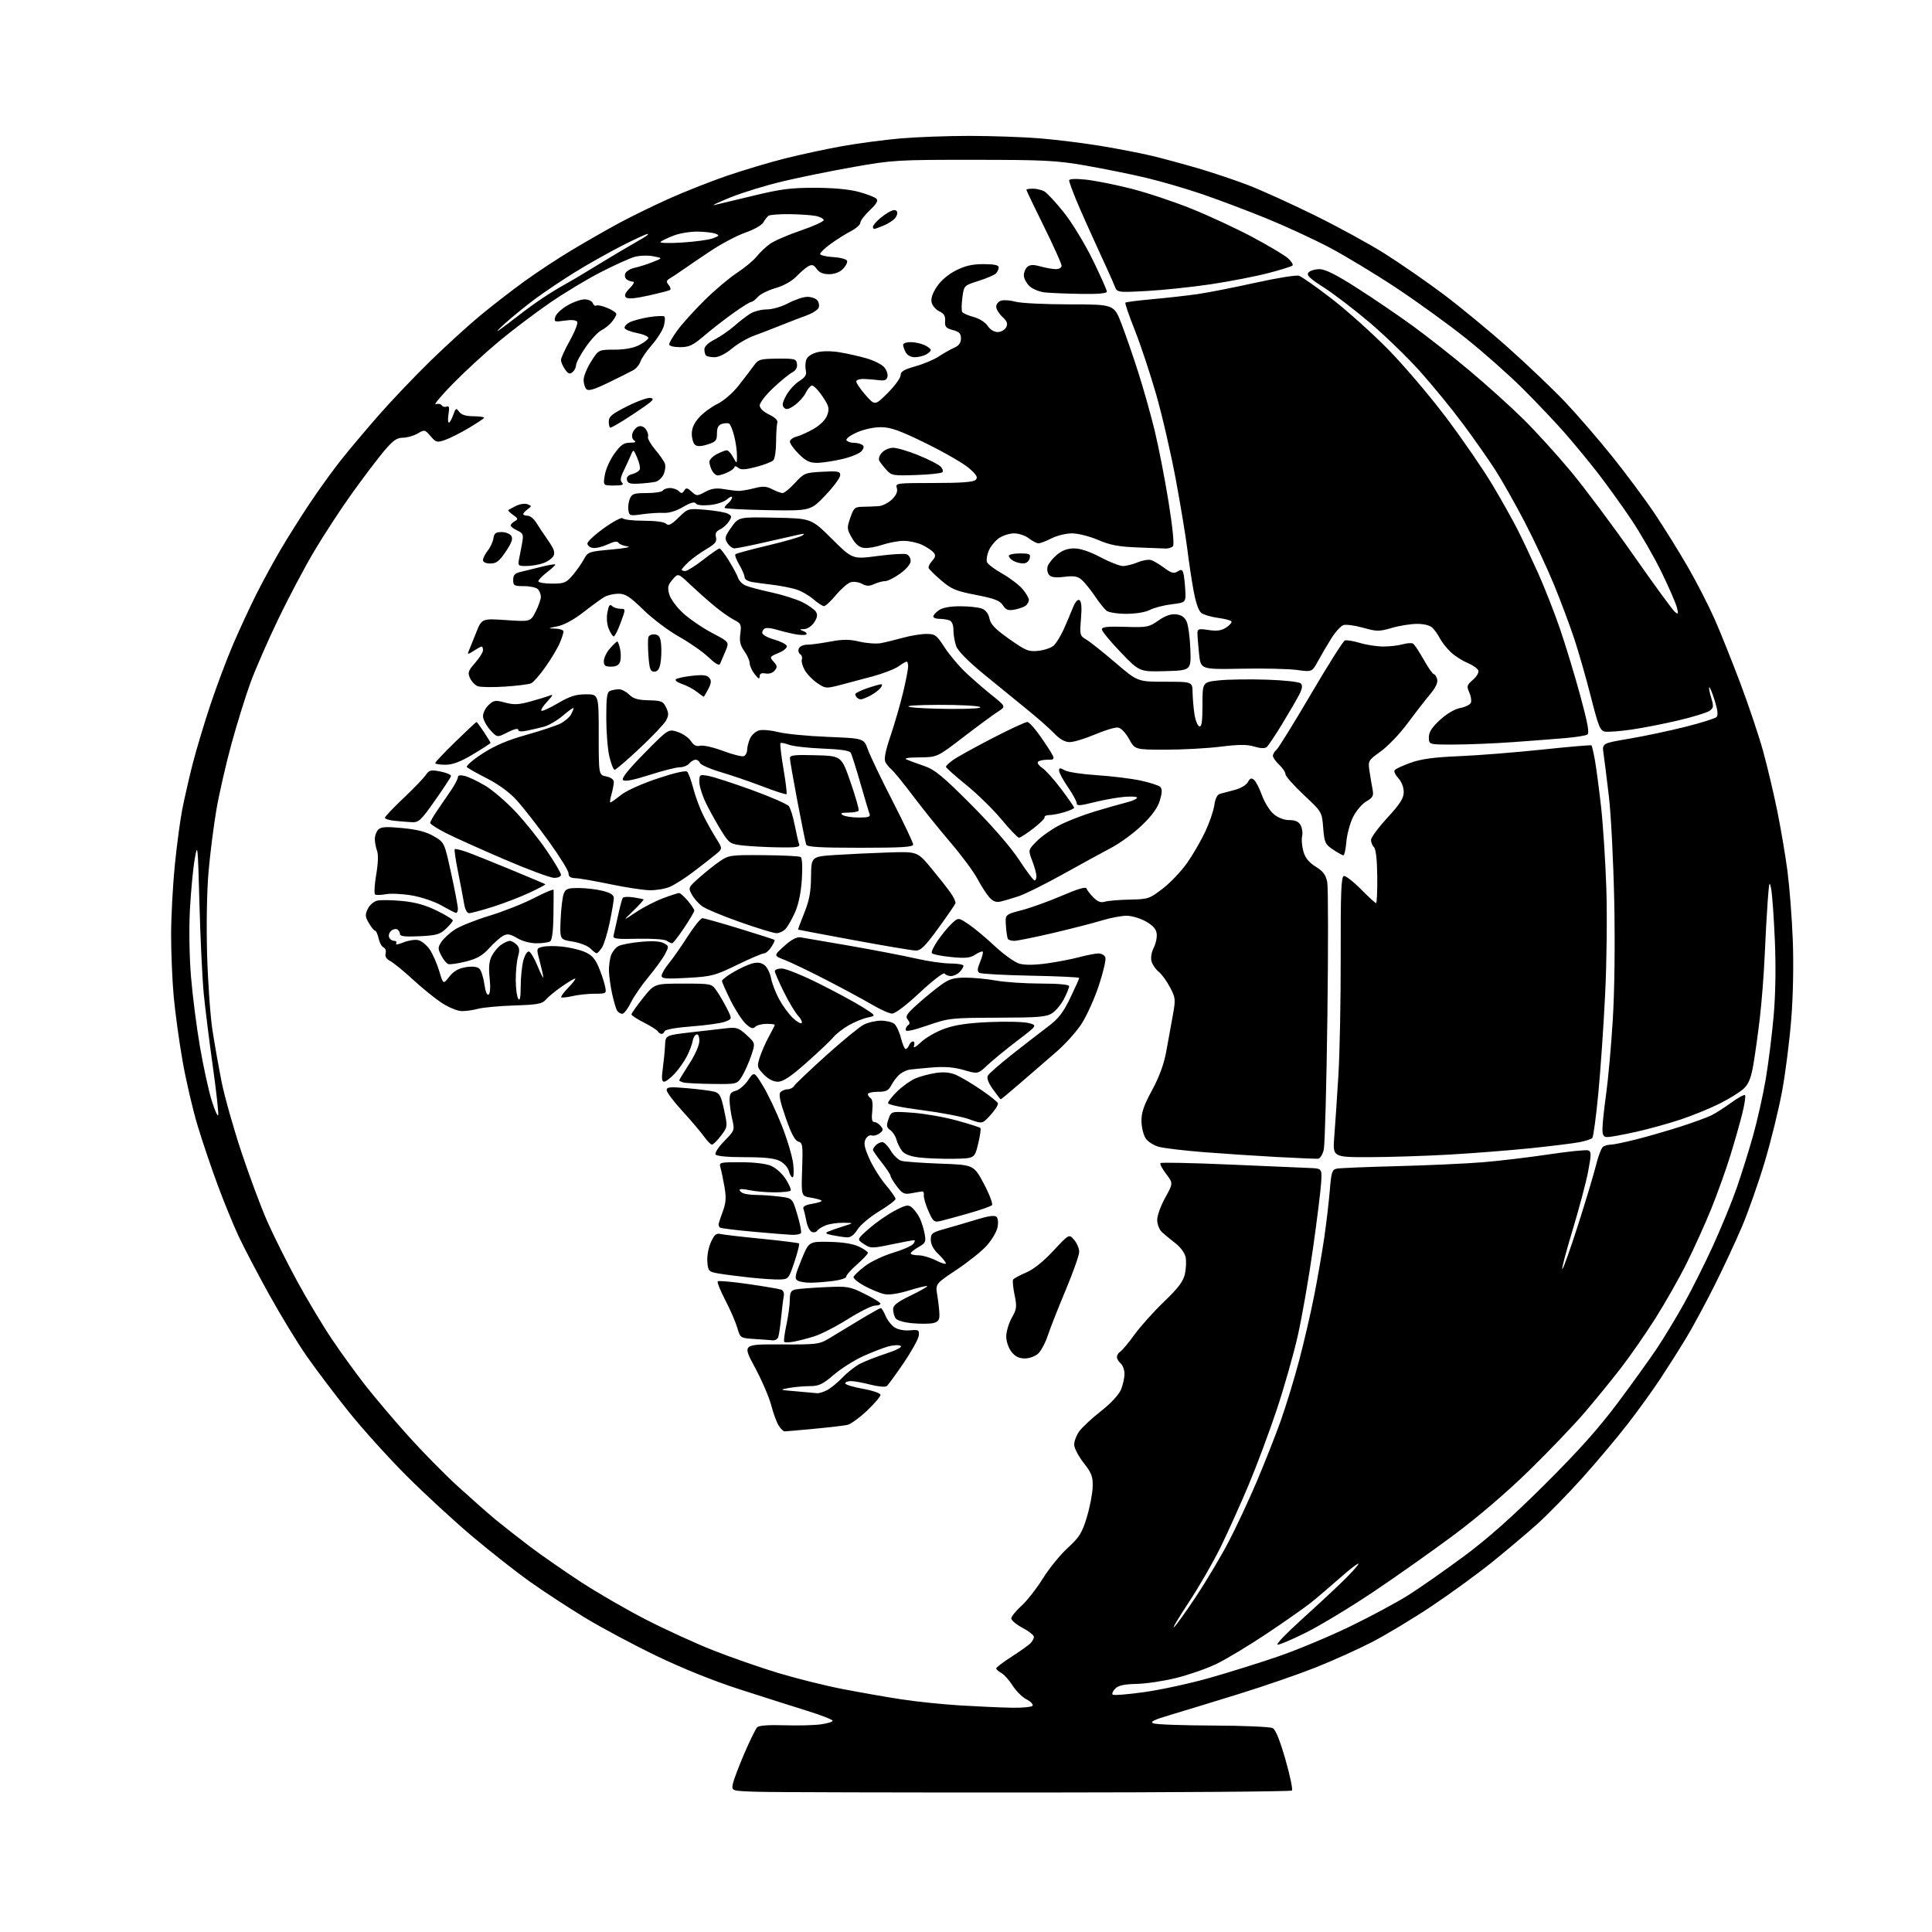 <?xml version="1.0" encoding="UTF-8" standalone="no"?>
<svg 
  version="1.1" 
  xmlns="http://www.w3.org/2000/svg" 
  xmlns:xlink="http://www.w3.org/1999/xlink" 
  xmlns:svg="http://www.w3.org/2000/svg"
  xmlns:rdf="http://www.w3.org/1999/02/22-rdf-syntax-ns#"
  xmlns:cc="http://creativecommons.org/ns#"
  xmlns:dc="http://purl.org/dc/elements/1.1/"
  viewBox="0 0 768 768"
  width="768"
  height="768"
>
<style>svg {background-color: white; }</style>"
<path stroke="none" fill="black" fill-rule="evenodd" d="M412.17,712.55C356.80,712.57 306.83,712.45 301.13,712.26C290.76,711.93 290.76,711.93 291.33,709.10C291.64,707.55 293.70,702.10 295.90,696.99C298.10,691.88 300.40,687.20 301.00,686.60C301.70,685.91 305.67,685.62 311.75,685.82C317.06,685.99 323.57,685.83 326.20,685.47C328.84,685.11 331.00,684.46 331.00,684.03C331.00,683.59 326.39,681.80 320.75,680.05C315.11,678.29 303.07,674.46 293.99,671.53C283.75,668.23 271.23,663.19 260.99,658.26C251.92,653.89 239.14,647.06 232.58,643.09C226.03,639.11 216.21,632.69 210.77,628.83C205.32,624.98 194.94,616.81 187.69,610.69C180.43,604.57 168.64,593.69 161.48,586.53C154.32,579.36 143.96,567.88 138.46,561.00C132.97,554.12 125.47,544.20 121.81,538.94C118.15,533.67 111.45,522.66 106.91,514.45C102.37,506.25 96.96,495.93 94.90,491.52C92.83,487.11 89.11,478.03 86.63,471.35C84.14,464.67 80.52,453.95 78.57,447.53C76.63,441.11 73.92,429.47 72.56,421.68C71.19,413.88 69.61,402.32 69.04,396.00C68.47,389.68 68.01,378.65 68.02,371.50C68.03,364.35 68.69,351.98 69.48,344.00C70.28,336.02 71.61,326.01 72.45,321.74C73.29,317.47 75.12,309.45 76.52,303.90C77.93,298.36 81.13,287.68 83.63,280.16C86.14,272.65 90.23,261.77 92.72,256.00C95.21,250.22 99.27,241.45 101.75,236.50C104.23,231.55 108.63,223.45 111.54,218.50C114.45,213.55 119.72,205.18 123.26,199.90C126.79,194.61 132.31,186.96 135.53,182.90C138.75,178.83 145.53,170.78 150.59,165.00C155.66,159.22 164.91,149.52 171.15,143.43C177.39,137.35 186.32,129.21 191.00,125.34C195.68,121.48 203.55,115.38 208.50,111.80C213.45,108.21 222.00,102.59 227.50,99.30C233.00,96.01 241.32,91.25 246.00,88.72C250.68,86.20 259.53,81.86 265.68,79.09C271.83,76.32 282.18,72.22 288.68,69.98C295.18,67.74 305.68,64.60 312.00,63.00C318.32,61.41 328.68,59.18 335.00,58.06C341.32,56.94 351.68,55.57 358.00,55.02C364.32,54.47 376.70,54.02 385.50,54.02C394.30,54.03 406.90,54.47 413.50,55.01C420.10,55.55 431.12,56.94 438.00,58.08C444.88,59.23 453.88,60.98 458.00,61.97C462.12,62.96 470.29,65.17 476.15,66.88C482.01,68.60 491.01,71.61 496.15,73.59C501.29,75.56 513.15,80.94 522.50,85.54C531.85,90.14 544.44,97.02 550.47,100.83C556.51,104.64 566.88,111.82 573.51,116.77C580.15,121.73 591.86,131.38 599.54,138.22C607.22,145.06 617.38,154.75 622.12,159.75C626.86,164.74 635.28,174.48 640.82,181.38C646.37,188.28 654.00,198.55 657.79,204.21C661.58,209.87 667.52,219.43 670.99,225.45C674.45,231.47 679.19,240.70 681.52,245.95C683.84,251.20 688.46,262.70 691.77,271.50C695.09,280.30 699.18,292.50 700.87,298.61C702.55,304.72 705.08,315.41 706.49,322.35C707.90,329.30 709.72,340.05 710.54,346.24C711.35,352.43 712.31,364.70 712.65,373.50C713.03,383.13 712.80,395.67 712.06,405.00C711.39,413.52 709.77,426.37 708.45,433.55C707.14,440.72 704.04,453.38 701.56,461.68C699.09,469.97 694.99,481.65 692.45,487.63C689.91,493.61 684.94,504.24 681.42,511.26C677.89,518.28 672.91,527.50 670.34,531.76C667.77,536.02 663.16,543.31 660.09,547.97C657.01,552.63 651.08,560.85 646.90,566.23C642.72,571.61 634.66,581.19 629.00,587.50C623.33,593.82 615.27,602.06 611.10,605.81C606.92,609.55 598.83,616.38 593.13,620.98C587.43,625.58 576.61,633.45 569.10,638.47C561.58,643.49 550.84,649.95 545.22,652.84C539.60,655.72 529.48,660.28 522.72,662.95C515.95,665.63 502.34,670.33 492.46,673.38C482.58,676.44 470.45,680.15 465.50,681.62C458.55,683.68 456.96,684.47 458.50,685.07C459.60,685.51 470.32,685.89 482.32,685.93C494.31,685.97 504.93,686.43 505.91,686.95C507.09,687.58 508.81,691.83 510.99,699.47C512.81,705.83 513.97,711.37 513.56,711.77C513.16,712.17 467.53,712.52 412.17,712.55zM402.19,678.85C406.42,678.93 410.15,678.57 410.47,678.04C410.80,677.52 409.70,676.38 408.03,675.51C406.36,674.65 403.87,672.18 402.51,670.01C401.15,667.85 399.12,665.60 398.01,665.01C396.91,664.41 396.00,663.61 396.01,663.21C396.01,662.82 398.76,660.73 402.12,658.57C405.47,656.41 408.84,654.01 409.61,653.25C410.37,652.48 411.00,651.33 411.00,650.68C411.00,650.03 408.98,648.42 406.50,647.11C404.02,645.80 402.00,644.11 402.00,643.36C402.00,642.61 403.80,640.37 406.00,638.38C408.21,636.39 412.04,631.50 414.53,627.51C417.01,623.52 421.47,618.03 424.44,615.32C429.09,611.05 430.12,609.40 432.01,603.19C433.21,599.23 434.27,593.81 434.35,591.15C434.48,586.96 434.00,585.65 430.75,581.49C428.69,578.84 427.00,575.58 427.00,574.24C427.00,572.90 427.90,570.54 429.01,568.99C430.11,567.44 433.97,563.84 437.59,561.00C441.51,557.92 444.74,554.46 445.59,552.45C446.36,550.59 447.00,547.75 447.00,546.15C447.00,544.55 446.32,542.68 445.50,542.00C444.68,541.32 444.00,540.16 444.00,539.43C444.00,538.70 444.60,537.74 445.32,537.30C446.05,536.86 448.61,533.80 451.00,530.50C453.40,527.20 458.68,521.31 462.75,517.41C468.36,512.03 470.35,509.39 471.01,506.47C471.48,504.35 471.62,501.33 471.30,499.74C470.96,498.07 469.25,495.74 467.22,494.18C465.29,492.71 462.88,490.71 461.86,489.75C460.83,488.78 460.00,486.63 460.00,484.93C460.00,483.24 461.43,479.27 463.19,476.11C466.37,470.35 466.37,470.35 463.55,466.65C461.99,464.61 460.99,462.68 461.32,462.35C461.64,462.02 473.97,462.28 488.71,462.92C503.44,463.56 517.75,464.17 520.50,464.29C525.50,464.50 525.50,464.50 525.19,470.00C525.02,473.02 523.54,484.95 521.90,496.50C520.27,508.05 517.56,523.58 515.88,531.00C514.20,538.42 510.41,551.75 507.44,560.61C504.48,569.47 499.52,582.74 496.42,590.11C493.33,597.47 488.39,608.45 485.46,614.50C482.52,620.55 476.76,630.58 472.66,636.78C468.57,642.99 465.87,647.52 466.68,646.85C467.49,646.18 471.46,640.65 475.50,634.56C479.53,628.48 485.31,618.77 488.33,613.00C491.35,607.23 496.40,596.42 499.55,589.00C502.70,581.58 506.98,570.74 509.06,564.92C511.14,559.11 514.44,548.31 516.40,540.92C518.35,533.54 521.06,521.88 522.41,515.00C523.77,508.12 525.56,497.77 526.41,492.00C527.25,486.23 528.24,477.78 528.61,473.23C529.21,465.90 529.53,464.92 531.40,464.55C532.55,464.32 543.40,463.87 555.50,463.56C567.60,463.25 582.90,462.55 589.50,462.01C596.10,461.46 607.89,460.06 615.70,458.88C623.51,457.71 630.55,457.00 631.35,457.30C632.60,457.78 632.60,458.87 631.32,465.63C630.51,469.91 627.70,480.50 625.07,489.17C622.44,497.85 620.64,504.72 621.07,504.46C621.50,504.19 624.33,496.22 627.37,486.74C630.40,477.26 633.60,466.59 634.48,463.04C635.35,459.48 636.61,456.23 637.28,455.80C637.95,455.38 639.33,455.02 640.33,455.02C641.34,455.01 645.84,454.08 650.33,452.95C654.83,451.82 662.77,449.53 667.98,447.86C673.20,446.18 678.82,444.12 680.48,443.28C682.14,442.43 685.66,440.17 688.30,438.25C690.94,436.33 693.36,435.02 693.68,435.34C694.00,435.67 693.50,438.98 692.57,442.71C691.64,446.45 689.49,454.00 687.79,459.50C686.09,465.00 682.72,474.40 680.30,480.39C677.88,486.37 673.45,496.19 670.45,502.19C667.45,508.20 661.82,518.13 657.92,524.26C654.03,530.39 647.87,539.25 644.23,543.95C640.59,548.65 634.15,556.55 629.92,561.50C625.69,566.45 615.77,576.82 607.87,584.54C598.97,593.23 587.59,602.98 578.00,610.13C569.48,616.48 555.08,626.66 546.00,632.74C536.92,638.83 524.86,646.13 519.18,648.96C513.50,651.80 508.38,653.96 507.81,653.77C507.23,653.58 511.20,649.41 516.63,644.51C522.06,639.62 529.54,632.67 533.25,629.08C536.96,625.49 540.00,622.15 540.00,621.65C540.00,621.16 536.74,623.64 532.75,627.17C528.76,630.70 523.48,635.20 521.00,637.17C518.52,639.14 510.65,644.66 503.50,649.43C496.35,654.20 487.35,659.62 483.50,661.46C479.65,663.31 472.46,665.81 467.52,667.03C462.58,668.25 455.50,669.31 451.79,669.38C446.89,669.48 444.58,669.99 443.33,671.24C442.39,672.18 441.93,673.26 442.30,673.64C442.68,674.01 448.39,673.56 454.99,672.62C461.58,671.69 473.17,669.17 480.74,667.02C488.31,664.88 500.57,661.04 508.00,658.50C515.42,655.95 528.28,650.60 536.57,646.59C544.86,642.58 555.43,636.89 560.07,633.95C564.71,631.00 574.58,624.09 582.00,618.59C591.45,611.58 601.09,603.01 614.13,590.04C627.58,576.65 635.65,567.61 643.20,557.50C648.94,549.80 655.89,540.12 658.65,536.00C661.41,531.88 666.26,523.86 669.43,518.18C672.60,512.51 677.86,501.99 681.12,494.82C684.38,487.65 688.56,477.44 690.40,472.14C692.24,466.84 695.15,457.55 696.86,451.50C698.56,445.45 700.83,435.32 701.90,429.00C702.97,422.68 704.38,411.43 705.04,404.00C705.80,395.38 705.98,384.53 705.54,374.00C705.15,364.93 704.50,355.70 704.09,353.50C703.42,349.93 703.27,350.42 702.70,358.00C702.35,362.68 701.81,372.52 701.49,379.87C701.17,387.22 700.30,398.47 699.54,404.87C698.79,411.27 697.62,419.61 696.95,423.42C696.04,428.63 695.09,430.94 693.12,432.78C691.68,434.12 687.45,436.75 683.71,438.64C679.98,440.52 673.00,443.38 668.21,444.98C663.42,446.58 655.34,448.82 650.26,449.95C645.18,451.08 640.12,452.00 639.01,452.00C637.40,452.00 637.00,451.34 637.00,448.67C637.00,446.84 637.66,440.65 638.46,434.91C639.27,429.17 640.46,415.93 641.10,405.49C641.81,393.87 642.04,375.44 641.68,358.00C641.35,342.32 640.40,323.65 639.55,316.50C638.70,309.35 637.74,301.69 637.42,299.48C636.84,295.47 636.84,295.47 647.67,293.64C653.63,292.63 663.64,290.51 669.93,288.93C676.21,287.35 681.81,285.59 682.36,285.04C683.04,284.36 682.80,282.20 681.61,278.43C680.64,275.34 679.67,273.00 679.45,273.21C679.24,273.43 679.59,275.32 680.24,277.42C681.26,280.76 681.18,281.39 679.60,282.55C678.60,283.28 673.00,285.00 667.14,286.38C661.29,287.76 652.86,289.41 648.41,290.04C643.97,290.67 639.32,291.03 638.08,290.84C636.09,290.54 635.45,288.97 632.40,277.00C630.51,269.57 627.55,259.23 625.82,254.00C624.09,248.78 620.47,239.10 617.77,232.50C615.07,225.90 609.81,214.65 606.08,207.50C602.36,200.35 597.15,191.12 594.51,187.00C591.87,182.87 586.04,174.55 581.54,168.50C577.04,162.45 569.31,153.00 564.37,147.50C559.43,142.00 550.46,133.32 544.45,128.21C538.43,123.10 530.24,116.84 526.26,114.29C520.56,110.65 519.26,109.39 520.14,108.33C520.75,107.60 522.71,107.00 524.49,107.00C526.82,107.00 531.08,109.14 539.62,114.60C546.15,118.77 556.12,125.56 561.76,129.67C567.41,133.78 577.54,141.77 584.26,147.41C590.99,153.05 600.56,161.68 605.53,166.59C610.50,171.49 619.05,180.90 624.53,187.50C630.01,194.10 641.18,209.04 649.33,220.70C657.49,232.36 664.88,242.48 665.75,243.20C667.15,244.35 667.25,244.16 666.60,241.50C666.19,239.85 663.45,233.55 660.51,227.50C657.56,221.45 652.13,212.00 648.44,206.50C644.75,201.00 638.76,192.68 635.13,188.00C631.49,183.32 625.49,176.05 621.79,171.84C618.09,167.63 610.66,159.81 605.28,154.45C599.90,149.09 589.88,140.21 583.00,134.70C576.12,129.19 563.52,120.06 555.00,114.42C546.48,108.77 534.33,101.44 528.00,98.14C521.67,94.83 510.43,89.66 503.00,86.64C495.57,83.63 484.32,79.39 478.00,77.22C471.68,75.05 461.55,72.10 455.50,70.66C449.45,69.23 438.65,67.04 431.50,65.80C419.88,63.78 415.15,63.54 387.00,63.53C356.85,63.51 354.82,63.63 339.50,66.34C330.70,67.89 318.00,70.47 311.28,72.06C304.55,73.65 295.10,76.55 290.28,78.50C285.45,80.46 282.62,81.80 284.00,81.50C285.38,81.20 292.35,79.52 299.50,77.79C310.31,75.16 314.44,74.63 324.00,74.65C331.35,74.67 337.63,75.26 341.39,76.28C344.63,77.16 347.78,78.38 348.38,78.98C349.17,79.77 348.44,81.05 345.74,83.60C343.68,85.54 342.00,87.76 342.00,88.54C342.00,89.32 340.31,90.83 338.25,91.89C336.19,92.95 332.59,95.21 330.25,96.91C327.91,98.62 326.00,100.44 326.00,100.95C326.00,101.47 328.33,102.03 331.17,102.20C334.03,102.36 336.52,103.03 336.73,103.69C336.95,104.34 336.20,105.80 335.06,106.94C333.78,108.22 331.70,109.00 329.56,109.00C327.20,109.00 325.65,108.34 324.65,106.91C323.51,105.28 322.79,105.05 321.35,105.83C320.33,106.38 318.19,108.21 316.58,109.89C314.80,111.76 311.58,113.56 308.29,114.52C305.33,115.38 302.16,116.96 301.23,118.04C300.31,119.12 299.15,120.00 298.65,120.00C298.16,120.00 294.95,122.00 291.51,124.45C288.08,126.90 282.88,130.95 279.95,133.45C275.41,137.32 273.98,138.00 270.31,138.00C267.80,138.00 266.00,137.53 266.00,136.88C266.00,136.27 267.53,133.68 269.41,131.13C271.28,128.59 276.12,123.24 280.16,119.26C284.20,115.28 289.98,110.41 293.00,108.43C296.02,106.46 299.53,103.54 300.79,101.96C302.05,100.37 304.45,98.11 306.11,96.93C307.77,95.74 313.26,93.36 318.31,91.64C323.37,89.91 327.47,88.05 327.44,87.50C327.41,86.95 326.06,86.22 324.44,85.87C322.82,85.52 318.12,85.19 314.00,85.13C309.88,85.08 306.05,85.36 305.50,85.77C304.95,86.17 304.02,87.37 303.43,88.44C302.84,89.50 299.66,91.30 296.36,92.44C293.06,93.57 286.79,96.88 282.43,99.79C278.07,102.70 273.09,106.07 271.37,107.29C269.65,108.51 267.40,110.00 266.38,110.60C264.82,111.53 264.73,111.97 265.81,113.27C266.52,114.12 266.74,115.04 266.30,115.30C265.86,115.56 261.98,116.56 257.67,117.51C252.24,118.71 249.52,118.92 248.80,118.20C248.07,117.47 248.55,116.36 250.33,114.58C251.75,113.16 252.37,111.99 251.70,111.98C251.04,111.98 249.92,111.60 249.22,111.15C248.51,110.71 248.21,109.62 248.55,108.73C248.89,107.85 250.59,106.81 252.33,106.44C254.08,106.06 257.30,105.04 259.50,104.16C263.50,102.56 263.50,102.56 259.50,101.84C257.27,101.44 253.95,101.59 252.00,102.19C250.07,102.77 244.18,105.45 238.90,108.14C233.63,110.83 224.56,116.28 218.76,120.26C212.95,124.24 203.77,131.18 198.35,135.69C192.93,140.19 184.68,147.79 180.00,152.57C175.32,157.36 172.27,161.01 173.22,160.68C174.16,160.35 175.22,160.55 175.57,161.11C175.92,161.68 176.80,161.91 177.53,161.63C178.53,161.24 178.72,161.95 178.30,164.56C177.99,166.45 178.05,168.00 178.42,168.00C178.80,168.00 179.58,166.63 180.16,164.96C181.13,162.18 181.33,162.07 182.51,163.68C183.40,164.90 185.18,165.45 188.30,165.47C190.77,165.49 192.63,165.78 192.42,166.12C192.21,166.46 189.43,168.30 186.24,170.20C183.06,172.09 178.88,174.20 176.97,174.87C173.72,176.01 173.35,175.91 171.16,173.38C168.88,170.75 168.74,170.72 166.00,172.34C164.46,173.25 161.83,174.00 160.17,174.00C157.76,174.00 156.26,175.06 152.70,179.25C150.26,182.14 144.55,189.68 140.01,196.00C135.48,202.32 128.66,212.76 124.85,219.18C121.05,225.61 114.62,237.76 110.57,246.18C106.52,254.61 101.61,265.83 99.66,271.12C97.71,276.42 94.28,287.43 92.04,295.59C89.81,303.75 87.09,315.63 86.00,321.99C84.92,328.35 83.52,339.39 82.90,346.53C82.23,354.17 82.00,367.71 82.33,379.50C82.65,390.50 83.60,404.00 84.45,409.50C85.30,415.00 86.94,424.23 88.08,430.00C89.23,435.77 92.78,448.38 95.98,458.00C99.18,467.62 103.83,480.10 106.33,485.72C108.82,491.34 114.11,501.92 118.08,509.22C122.05,516.52 128.33,527.00 132.04,532.50C135.75,538.00 141.79,546.33 145.46,551.00C149.13,555.67 156.69,564.58 162.26,570.79C167.83,577.00 176.68,586.00 181.94,590.80C187.20,595.59 193.97,601.57 197.00,604.07C200.03,606.57 206.17,611.40 210.66,614.79C215.15,618.18 224.24,624.50 230.85,628.82C237.46,633.14 249.15,639.91 256.83,643.84C264.52,647.78 276.50,653.27 283.46,656.02C290.43,658.78 302.06,662.83 309.31,665.03C316.57,667.22 328.12,670.10 335.00,671.43C341.88,672.76 352.34,674.60 358.25,675.51C364.16,676.42 374.74,677.51 381.75,677.94C388.76,678.36 397.96,678.77 402.19,678.85zM311.85,569.00C311.41,569.00 310.38,567.99 309.57,566.75C308.76,565.51 307.42,561.86 306.58,558.64C305.74,555.41 302.82,548.63 300.09,543.56C295.12,534.36 295.12,534.36 310.31,534.43C324.80,534.50 325.69,534.39 329.65,532.00C331.93,530.62 337.32,527.36 341.63,524.75C345.94,522.14 349.75,520.00 350.11,520.00C350.47,520.00 351.33,521.38 352.03,523.08C352.73,524.77 354.34,526.83 355.61,527.66C356.95,528.54 359.48,529.03 361.70,528.83C365.20,528.53 365.48,528.69 365.23,530.91C365.09,532.24 362.40,537.11 359.26,541.73C356.12,546.34 353.09,550.51 352.52,550.98C351.94,551.46 349.12,551.22 346.03,550.42C343.02,549.64 339.54,549.00 338.28,549.00C337.03,549.00 336.00,549.41 336.00,549.91C336.00,550.41 339.15,551.38 343.00,552.07C347.06,552.80 350.00,553.82 350.00,554.52C350.00,555.17 347.57,558.00 344.61,560.81C341.64,563.61 338.16,566.14 336.86,566.42C335.56,566.71 329.58,567.41 323.58,567.97C317.57,568.54 312.29,569.00 311.85,569.00zM324.80,553.82C325.51,553.92 327.31,553.36 328.80,552.59C330.28,551.81 333.07,549.52 335.00,547.50C336.93,545.48 340.07,543.03 342.00,542.05C343.93,541.07 348.59,539.26 352.37,538.02C356.60,536.62 358.76,535.47 357.99,534.99C357.31,534.57 355.12,534.68 353.13,535.22C351.13,535.77 346.62,537.52 343.10,539.11C339.59,540.71 334.34,544.03 331.44,546.50C326.97,550.33 325.53,551.00 321.84,551.01C319.45,551.02 315.70,551.35 313.50,551.76C309.71,552.46 309.86,552.53 316.50,553.07C320.35,553.39 324.08,553.73 324.80,553.82zM407.38,540.00C405.08,540.00 403.55,539.24 402.07,537.37C400.88,535.85 400.00,533.26 400.00,531.25C400.00,529.34 400.99,526.02 402.19,523.87C404.17,520.36 404.28,519.43 403.30,514.73C402.71,511.85 402.45,509.13 402.72,508.67C403.00,508.21 405.31,506.95 407.86,505.87C410.84,504.61 414.73,501.51 418.73,497.20C424.97,490.50 424.97,490.50 426.98,492.86C428.09,494.16 429.00,496.30 429.00,497.62C429.00,498.94 426.59,505.76 423.65,512.76C420.71,519.77 417.51,527.89 416.55,530.80C415.59,533.72 413.86,536.98 412.71,538.05C411.53,539.15 409.21,540.00 407.38,540.00zM315.37,533.36C313.65,533.66 312.02,533.68 311.75,533.42C311.48,533.15 311.86,530.13 312.60,526.71C313.33,523.30 313.95,518.82 313.96,516.77C313.99,513.72 314.41,512.95 316.25,512.58C317.49,512.32 322.76,511.91 327.96,511.67C336.96,511.25 337.73,511.38 343.71,514.33C347.17,516.03 350.00,517.78 350.00,518.21C350.00,518.65 349.01,519.00 347.79,519.00C346.58,519.00 341.74,521.42 337.04,524.37C332.35,527.33 326.25,530.44 323.50,531.28C320.75,532.13 317.09,533.06 315.37,533.36zM307.14,532.81C306.24,532.71 302.98,532.46 299.89,532.27C294.29,531.91 294.29,531.91 293.05,527.70C292.36,525.39 290.21,520.45 288.26,516.72C286.32,512.99 284.99,509.68 285.32,509.35C285.64,509.03 291.14,509.52 297.53,510.44C303.93,511.37 309.79,512.37 310.57,512.67C311.40,512.98 311.81,514.10 311.55,515.35C311.31,516.53 310.84,520.34 310.50,523.82C310.16,527.29 309.64,530.78 309.34,531.57C309.03,532.36 308.05,532.91 307.14,532.81zM371.00,525.94C369.62,526.27 365.89,526.30 362.70,526.01C359.16,525.68 356.54,524.89 355.97,523.98C355.45,523.17 355.02,521.57 355.02,520.44C355.00,518.88 356.68,517.57 361.98,515.01C365.82,513.15 368.79,511.46 368.58,511.25C368.37,511.03 365.13,511.81 361.38,512.96C357.08,514.29 353.46,514.83 351.54,514.43C349.87,514.07 346.35,512.63 343.72,511.22C341.10,509.81 339.11,508.17 339.30,507.58C339.50,506.98 341.55,505.05 343.86,503.28C346.18,501.51 351.15,499.15 354.92,498.02C358.69,496.90 362.33,495.31 363.01,494.49C363.69,493.67 363.85,493.00 363.37,493.00C362.89,492.99 358.83,493.75 354.35,494.68C346.55,496.30 346.09,496.29 343.40,494.52C340.58,492.68 340.58,492.68 345.50,488.35C348.20,485.98 352.75,482.81 355.61,481.31C360.11,478.95 361.02,478.77 362.47,479.97C363.38,480.73 364.74,482.53 365.48,483.96C366.22,485.40 367.14,488.23 367.52,490.27C368.16,493.67 367.97,494.11 365.11,495.73C363.41,496.71 362.01,497.84 362.01,498.25C362.00,498.66 363.37,499.00 365.04,499.00C366.71,499.00 369.86,499.91 372.04,501.02C374.22,502.13 376.00,502.67 376.00,502.21C376.00,501.75 374.65,500.08 373.00,498.50C371.07,496.65 370.00,494.63 370.00,492.84C370.00,490.30 370.51,489.91 375.75,488.45C378.91,487.57 384.56,485.91 388.30,484.77C393.06,483.31 395.41,483.01 396.15,483.75C396.77,484.37 396.91,486.12 396.50,488.01C396.11,489.78 394.17,493.02 392.18,495.22C390.20,497.42 384.81,501.72 380.20,504.79C371.83,510.36 371.83,510.36 372.59,514.93C373.01,517.44 373.39,520.81 373.43,522.42C373.49,524.73 372.98,525.46 371.00,525.94zM322.50,509.90C320.30,509.94 317.84,509.55 317.03,509.04C315.79,508.25 316.02,507.02 318.56,500.81C321.55,493.50 321.55,493.50 329.69,493.66C334.98,493.77 339.08,494.42 341.41,495.53C343.39,496.46 345.00,497.59 345.00,498.03C345.00,498.47 343.04,500.56 340.64,502.67C338.25,504.77 336.33,506.95 336.39,507.50C336.45,508.05 334.25,508.80 331.50,509.16C328.75,509.53 324.70,509.86 322.50,509.90zM310.00,508.62C308.07,508.69 302.68,508.34 298.00,507.83C293.32,507.33 287.70,506.60 285.50,506.21C281.71,505.54 281.48,505.29 281.18,501.57C281.00,499.34 281.60,496.00 282.57,493.84C283.94,490.80 284.71,490.14 286.39,490.53C287.55,490.81 294.95,491.67 302.84,492.44C310.73,493.22 317.39,494.06 317.64,494.30C317.89,494.55 317.06,497.85 315.80,501.63C313.56,508.33 313.41,508.50 310.00,508.62zM336.67,491.87C335.48,491.80 332.93,491.42 331.00,491.04C328.26,490.49 327.88,490.17 329.23,489.57C330.19,489.15 332.89,488.20 335.23,487.47C339.50,486.13 339.50,486.13 335.32,486.07C333.01,486.03 329.87,486.48 328.34,487.06C326.80,487.65 325.24,488.61 324.87,489.21C324.50,489.80 323.54,490.04 322.73,489.73C321.92,489.41 320.94,487.52 320.57,485.51C320.19,483.50 319.65,481.26 319.37,480.53C319.02,479.61 320.15,478.98 323.00,478.50C325.27,478.12 326.88,477.55 326.58,477.25C326.27,476.94 324.33,476.41 322.26,476.07C318.50,475.45 318.50,475.45 318.86,464.87C319.19,455.18 319.06,454.25 317.34,453.80C316.00,453.45 314.53,450.66 312.31,444.27C310.00,437.62 309.46,434.94 310.28,434.12C310.90,433.50 312.19,433.00 313.15,433.00C314.11,433.00 315.26,432.39 315.70,431.65C316.14,430.90 321.84,425.49 328.36,419.61C334.88,413.74 341.62,408.22 343.32,407.33C345.03,406.45 348.12,405.73 350.20,405.73C352.27,405.73 354.66,406.30 355.50,407.00C356.35,407.71 357.54,410.24 358.14,412.64C358.74,415.04 359.59,417.00 360.01,417.00C360.44,417.00 361.05,416.32 361.36,415.50C361.68,414.68 362.39,414.00 362.94,414.00C363.49,414.00 363.66,414.79 363.32,415.75C362.94,416.83 364.03,416.25 366.15,414.24C368.06,412.45 372.29,410.04 375.55,408.89C379.81,407.38 384.91,406.64 393.50,406.28C400.10,406.00 407.05,406.18 408.95,406.69C412.40,407.60 412.40,407.60 404.32,413.75C399.88,417.14 394.56,421.50 392.49,423.44C388.74,426.98 388.74,426.98 383.20,425.37C379.28,424.23 375.59,423.93 370.58,424.33C366.69,424.64 362.61,425.04 361.53,425.20C360.44,425.37 358.72,426.18 357.70,427.00C356.68,427.82 355.19,429.74 354.40,431.25C353.19,433.55 352.29,434.00 348.97,434.00C346.79,434.00 345.00,434.42 345.00,434.94C345.00,435.46 345.50,436.19 346.12,436.57C346.79,436.99 347.04,438.98 346.74,441.63C346.39,444.73 346.61,446.00 347.50,446.00C348.19,446.00 349.36,446.72 350.09,447.61C351.22,448.97 351.15,449.42 349.62,450.54C348.62,451.27 347.21,451.63 346.48,451.35C345.75,451.07 344.68,451.74 344.09,452.83C343.26,454.38 343.58,456.06 345.55,460.52C346.94,463.66 349.86,468.35 352.04,470.93C354.22,473.51 356.00,476.06 356.00,476.60C356.00,477.13 353.05,479.35 349.45,481.53C345.85,483.71 341.99,486.96 340.87,488.75C339.51,490.92 338.11,491.96 336.67,491.87zM314.69,490.86C312.94,490.79 305.98,490.23 299.23,489.61C292.48,489.00 286.63,488.27 286.23,488.00C285.83,487.73 285.58,487.05 285.69,486.50C285.79,485.95 286.56,483.63 287.40,481.34C288.58,478.13 288.72,475.98 288.00,471.84C287.49,468.90 286.77,465.49 286.42,464.25C285.78,462.04 285.92,462.00 294.42,462.00C299.63,462.00 304.42,462.56 306.47,463.42C308.37,464.22 310.95,466.53 312.32,468.67C313.66,470.78 314.57,472.84 314.32,473.25C314.08,473.66 311.10,473.99 307.69,473.98C304.29,473.96 299.81,473.56 297.75,473.08C295.69,472.60 294.00,472.57 294.00,473.00C294.00,473.43 294.71,474.06 295.58,474.39C296.45,474.73 298.81,475.00 300.83,475.01C302.85,475.01 306.86,475.30 309.74,475.65C314.99,476.28 314.99,476.28 316.95,482.81C318.03,486.40 318.68,489.71 318.39,490.17C318.11,490.63 316.45,490.94 314.69,490.86zM373.80,485.38C371.34,485.96 370.92,485.60 369.04,481.36C367.91,478.80 367.10,475.98 367.24,475.10C367.38,474.22 367.05,473.55 366.50,473.62C365.95,473.68 364.05,474.01 362.28,474.34C359.47,474.86 358.73,474.51 356.53,471.63C355.14,469.80 354.00,467.90 353.99,467.41C353.98,466.91 352.41,464.52 350.49,462.11C348.57,459.69 347.00,457.42 347.00,457.06C347.00,456.70 347.54,455.86 348.20,455.20C348.86,454.54 350.00,454.00 350.73,454.00C351.47,454.00 352.97,455.53 354.07,457.39C355.17,459.26 357.07,461.08 358.29,461.44C359.50,461.80 366.49,462.30 373.81,462.57C387.11,463.04 387.11,463.04 391.14,470.64C393.35,474.82 394.78,478.62 394.32,479.08C393.85,479.55 389.65,481.01 384.99,482.34C380.32,483.67 375.28,485.04 373.80,485.38zM315.06,468.00C314.60,468.00 313.94,466.88 313.59,465.52C313.25,464.15 311.65,462.35 310.04,461.52C307.93,460.43 303.98,460.00 296.11,460.00C289.24,460.00 284.86,459.59 284.44,458.91C284.07,458.31 285.64,455.91 287.93,453.58C292.03,449.39 292.07,449.28 291.07,444.92C290.51,442.49 290.04,439.09 290.02,437.36C290.00,434.84 290.49,434.09 292.47,433.60C293.83,433.26 296.03,431.38 297.36,429.42C299.77,425.87 299.77,425.87 303.37,431.79C305.35,435.05 308.72,442.16 310.85,447.61C312.99,453.05 315.00,459.86 315.32,462.75C315.64,465.64 315.53,468.00 315.06,468.00zM378.96,460.63C374.31,460.70 368.15,460.46 365.27,460.10C361.81,459.67 359.54,458.79 358.53,457.47C357.70,456.39 356.71,454.38 356.35,453.00C355.98,451.62 354.88,449.93 353.90,449.23C352.39,448.16 352.28,447.48 353.20,444.84C354.29,441.72 354.29,441.72 362.90,442.34C367.63,442.69 375.48,444.07 380.35,445.42C385.22,446.76 389.43,448.10 389.72,448.39C390.00,448.67 389.60,451.51 388.83,454.70C387.41,460.50 387.41,460.50 378.96,460.63zM523.96,460.61C523.16,460.67 515.75,460.36 507.50,459.92C499.25,459.47 486.20,458.61 478.50,458.00C470.80,457.39 462.81,456.44 460.75,455.90C458.65,455.35 456.30,453.85 455.41,452.50C454.53,451.17 453.79,448.09 453.75,445.67C453.70,442.29 454.69,439.41 457.96,433.38C460.82,428.09 462.68,423.04 463.60,418.00C464.36,413.88 465.53,407.43 466.20,403.69C467.37,397.20 467.31,396.65 465.04,392.37C463.73,389.90 461.69,387.11 460.51,386.19C459.33,385.26 458.08,383.42 457.74,382.10C457.37,380.71 457.75,378.46 458.61,376.78C459.44,375.18 459.98,372.67 459.81,371.21C459.59,369.31 458.36,367.90 455.50,366.29C453.30,365.05 449.86,364.03 447.86,364.02C445.85,364.01 441.35,364.87 437.86,365.94C434.36,367.00 425.59,369.25 418.37,370.94C411.15,372.62 404.31,374.00 403.18,374.00C402.05,374.00 400.91,373.66 400.65,373.25C400.40,372.83 400.04,370.48 399.87,368.02C399.54,363.54 399.54,363.54 406.18,361.80C409.83,360.85 417.02,358.25 422.16,356.04C428.45,353.33 431.63,352.40 431.90,353.20C432.12,353.85 433.36,355.45 434.66,356.76C436.36,358.45 437.64,358.93 439.17,358.44C440.35,358.07 444.78,357.69 449.03,357.61C456.46,357.45 456.93,357.30 462.24,353.20C465.26,350.87 469.61,346.29 471.90,343.03C474.19,339.77 477.44,334.15 479.13,330.55C480.81,326.94 482.43,322.21 482.72,320.02C483.06,317.55 483.87,315.88 484.88,315.59C485.77,315.33 488.40,314.63 490.73,314.03C493.16,313.40 495.43,312.07 496.05,310.90C496.89,309.34 497.45,309.13 498.49,309.99C499.23,310.61 500.66,313.39 501.66,316.17C502.66,318.95 504.75,322.30 506.31,323.61C508.08,325.10 510.43,326.00 512.54,326.00C514.96,326.00 516.25,326.60 517.05,328.09C517.67,329.24 517.92,331.18 517.61,332.40C517.31,333.62 517.52,336.29 518.08,338.33C518.81,340.98 520.22,342.75 523.00,344.50C526.02,346.40 527.06,347.81 527.60,350.70C527.99,352.75 528.02,376.72 527.66,403.96C527.31,431.21 526.66,455.07 526.22,456.99C525.78,458.92 524.76,460.54 523.96,460.61zM544.13,459.99C529.76,460.00 529.76,460.00 530.40,451.75C530.76,447.21 531.49,436.30 532.03,427.50C532.57,418.70 532.99,397.32 532.95,380.00C532.90,354.71 533.14,348.45 534.20,348.22C534.92,348.07 537.97,350.43 540.97,353.47C543.98,356.51 546.69,359.00 547.01,359.00C547.33,359.00 547.54,354.27 547.48,348.49C547.42,341.83 546.94,337.54 546.19,336.79C545.54,336.14 545.00,334.83 545.00,333.88C545.00,332.93 547.92,328.97 551.50,325.07C556.65,319.46 558.00,317.33 558.00,314.81C558.00,312.95 557.12,310.70 555.90,309.39C554.74,308.16 554.05,306.72 554.37,306.20C554.69,305.68 557.55,304.34 560.73,303.21C564.99,301.69 570.03,301.01 580.02,300.59C587.45,300.29 602.25,299.11 612.90,297.99C623.55,296.86 632.43,296.10 632.64,296.30C632.84,296.51 633.45,299.11 633.99,302.09C634.52,305.06 635.62,313.35 636.43,320.50C637.23,327.65 638.18,342.27 638.54,353.00C638.90,363.73 638.69,382.62 638.08,395.00C637.48,407.38 636.26,425.15 635.37,434.50C634.48,443.85 633.40,451.89 632.97,452.36C632.53,452.84 630.13,453.61 627.64,454.07C625.15,454.54 616.44,455.61 608.30,456.45C600.16,457.29 585.62,458.43 576.00,458.98C566.38,459.52 552.03,459.98 544.13,459.99zM283.02,455.00C282.53,455.00 281.10,453.54 279.83,451.75C278.56,449.96 274.70,445.43 271.26,441.67C267.82,437.92 265.00,434.17 265.00,433.35C265.00,432.10 266.29,431.97 273.24,432.58C277.77,432.98 282.59,433.60 283.95,433.96C286.06,434.53 286.64,435.61 287.85,441.29C289.27,447.96 289.27,447.96 286.58,451.48C285.11,453.42 283.50,455.00 283.02,455.00zM393.77,443.22C390.50,446.81 390.50,446.81 385.29,444.92C382.43,443.88 373.99,442.26 366.54,441.31C358.53,440.28 353.00,439.13 353.00,438.49C353.00,437.89 354.69,435.76 356.75,433.75C358.81,431.74 362.07,429.44 364.00,428.64C365.93,427.84 369.56,426.88 372.07,426.51C375.23,426.04 377.71,426.29 380.07,427.31C381.96,428.12 386.39,430.76 389.92,433.16C393.45,435.56 396.50,437.99 396.69,438.57C396.88,439.15 395.57,441.24 393.77,443.22zM86.74,443.28C86.96,442.60 85.99,433.83 84.58,423.78C83.17,413.72 81.56,400.77 80.99,395.00C80.43,389.23 79.66,373.25 79.29,359.50C78.64,335.63 78.56,334.82 77.40,341.50C76.74,345.35 75.88,354.35 75.50,361.50C75.09,369.05 75.27,380.24 75.92,388.20C76.53,395.73 78.14,408.30 79.49,416.12C80.83,423.94 82.93,433.52 84.13,437.42C85.34,441.31 86.51,443.95 86.74,443.28zM397.81,436.98C397.64,436.97 396.24,435.17 394.69,432.99C392.83,430.36 392.16,428.53 392.71,427.55C393.16,426.74 397.41,423.03 402.14,419.29C406.87,415.56 413.24,410.61 416.31,408.30C420.80,404.92 422.56,402.68 425.44,396.70C427.40,392.62 429.00,389.05 429.00,388.75C429.00,388.45 420.34,388.05 409.75,387.85C399.16,387.64 389.96,387.14 389.31,386.72C388.41,386.14 388.48,385.09 389.62,382.37C390.44,380.40 390.90,378.57 390.65,378.31C390.39,378.05 389.04,378.58 387.66,379.49C385.62,380.82 383.80,381.00 378.05,380.44C374.15,380.05 370.72,379.35 370.42,378.88C370.13,378.40 371.22,376.10 372.84,373.76C374.46,371.42 376.95,368.42 378.37,367.10C380.95,364.70 380.95,364.70 384.90,367.32C387.07,368.75 391.78,372.67 395.36,376.02C398.93,379.36 403.36,382.53 405.18,383.06C407.33,383.68 411.14,383.65 416.00,382.99C420.12,382.42 425.98,381.30 429.00,380.49C432.02,379.68 435.46,379.02 436.64,379.01C437.82,379.01 439.06,379.71 439.39,380.58C439.72,381.44 438.58,386.43 436.84,391.66C435.11,396.89 432.02,403.75 429.99,406.90C427.95,410.06 423.45,415.08 419.98,418.07C416.52,421.06 410.19,426.54 405.91,430.25C401.63,433.96 397.98,436.99 397.81,436.98zM283.26,430.88C277.89,430.82 272.71,430.56 271.75,430.31C270.79,430.06 270.00,429.68 270.00,429.46C270.00,429.24 271.80,426.28 274.00,422.88C276.35,419.25 278.00,415.48 278.00,413.76C278.00,411.99 277.54,410.99 276.84,411.22C276.20,411.43 275.53,412.61 275.34,413.84C275.15,415.07 274.13,417.78 273.07,419.85C272.01,421.93 269.81,425.06 268.17,426.81C266.54,428.57 264.65,430.00 263.97,430.00C263.07,430.00 262.93,428.62 263.47,424.75C263.86,421.86 264.27,417.71 264.37,415.52C264.55,411.54 264.55,411.54 274.52,410.38C280.01,409.74 286.48,409.00 288.89,408.73C292.78,408.29 293.68,408.59 296.78,411.44C300.28,414.64 300.28,414.64 298.64,419.57C297.73,422.28 296.10,425.96 295.01,427.75C293.03,431.00 293.03,431.00 283.26,430.88zM309.21,430.00C307.38,430.00 305.38,428.96 303.58,427.09C300.94,424.33 300.86,423.96 302.01,420.34C302.68,418.23 304.30,414.53 305.61,412.12C306.93,409.72 308.00,407.58 308.00,407.37C308.00,407.17 306.51,407.00 304.70,407.00C302.88,407.00 300.87,407.53 300.21,408.19C299.30,409.10 298.43,408.82 296.41,406.94C294.98,405.60 292.27,401.41 290.40,397.64C288.53,393.87 287.00,390.40 287.00,389.93C287.00,389.47 288.99,387.92 291.42,386.50C293.84,385.07 297.18,383.52 298.83,383.05C300.94,382.44 302.41,382.60 303.80,383.57C304.88,384.33 306.08,386.65 306.47,388.73C306.85,390.80 308.31,394.60 309.70,397.18C311.10,399.75 313.53,403.09 315.11,404.60C316.69,406.12 318.29,407.05 318.66,406.67C319.03,406.30 318.39,404.98 317.24,403.75C316.08,402.51 313.53,398.25 311.57,394.28C309.60,390.31 308.00,386.59 308.00,386.03C308.00,385.46 309.26,385.00 310.79,385.00C312.33,385.00 318.97,387.69 325.54,390.97C332.12,394.25 339.93,398.48 342.90,400.36C348.31,403.77 348.31,403.77 344.90,404.48C343.03,404.88 339.62,406.28 337.32,407.60C335.03,408.92 332.33,411.02 331.32,412.27C330.32,413.51 325.57,418.01 320.77,422.27C314.26,428.04 311.32,430.00 309.21,430.00zM262.98,411.00C262.50,411.00 261.83,410.54 261.49,409.98C261.14,409.42 258.64,407.84 255.93,406.46C253.22,405.09 251.00,403.64 251.01,403.23C251.01,402.83 253.07,399.91 255.59,396.75C260.16,391.00 260.16,391.00 271.51,391.00C282.76,391.00 282.88,391.03 284.80,393.75C285.87,395.26 287.71,398.42 288.90,400.76C291.06,405.03 291.06,405.03 288.28,406.12C286.75,406.72 280.79,407.57 275.03,408.00C268.96,408.46 264.42,409.25 264.20,409.90C264.00,410.50 263.45,411.00 262.98,411.00zM368.75,407.61C362.68,409.70 360.00,410.24 360.00,409.37C360.00,408.68 360.47,407.83 361.05,407.47C361.76,407.03 361.68,406.33 360.83,405.30C359.76,404.00 360.40,403.02 365.03,398.90C368.04,396.23 372.22,392.82 374.33,391.33C377.41,389.15 379.26,388.62 383.83,388.63C386.95,388.63 392.43,389.16 396.00,389.80C399.57,390.44 407.56,390.97 413.75,390.98C420.86,390.99 425.00,391.38 425.00,392.04C425.00,392.61 424.09,394.86 422.99,397.03C421.88,399.20 419.76,401.76 418.28,402.74C415.95,404.26 413.00,404.51 396.54,404.55C378.05,404.61 377.25,404.69 368.75,407.61zM247.36,403.00C246.68,403.00 245.76,402.44 245.31,401.75C244.87,401.06 243.97,398.02 243.32,395.00C242.66,391.98 242.10,387.84 242.06,385.82C242.03,383.79 242.43,381.00 242.95,379.63C243.48,378.25 244.78,376.65 245.86,376.08C246.93,375.50 250.92,374.74 254.73,374.39C259.27,373.97 262.40,374.15 263.83,374.91C265.93,376.03 265.95,376.19 264.38,379.24C263.48,380.97 260.51,385.08 257.78,388.36C255.05,391.64 251.87,396.28 250.71,398.66C249.55,401.05 248.04,403.00 247.36,403.00zM354.55,402.91C353.42,402.86 349.80,401.23 346.50,399.28C343.20,397.34 335.10,392.96 328.50,389.56C321.90,386.16 314.48,382.59 312.00,381.63C307.50,379.89 307.50,379.89 311.73,376.08C314.59,373.50 316.69,372.38 318.23,372.61C319.48,372.80 328.38,374.33 338.00,376.00C347.62,377.68 359.35,379.94 364.05,381.02C368.75,382.11 374.94,383.00 377.80,383.00C380.66,383.00 383.00,383.42 383.00,383.93C383.00,384.44 382.29,385.56 381.43,386.43C380.56,387.29 379.02,388.00 377.99,388.00C376.96,388.00 375.83,387.54 375.49,386.98C375.14,386.42 370.75,389.80 365.73,394.48C360.08,399.75 355.82,402.97 354.55,402.91zM183.50,401.93C181.85,401.90 178.31,400.44 175.63,398.68C172.94,396.93 167.77,392.75 164.13,389.38C160.48,386.02 156.45,382.72 155.16,382.05C153.59,381.24 152.97,380.21 153.30,378.98C153.56,377.96 153.20,376.91 152.48,376.63C151.77,376.36 150.89,374.75 150.51,373.07C150.14,371.38 149.52,370.00 149.14,370.00C148.75,370.00 147.63,368.65 146.66,367.00C145.14,364.42 145.07,363.63 146.19,361.29C146.91,359.80 148.60,358.33 149.93,358.01C151.27,357.70 155.73,357.76 159.83,358.15C165.10,358.66 169.14,359.78 173.64,362.00C177.14,363.72 180.00,365.46 180.00,365.88C180.00,366.29 178.76,367.79 177.25,369.21C174.88,371.45 173.43,371.85 166.75,372.17C161.15,372.44 159.00,372.20 159.00,371.33C159.00,370.66 158.53,369.83 157.96,369.47C157.38,369.12 156.28,369.35 155.52,369.99C154.75,370.62 154.37,371.79 154.67,372.57C154.97,373.36 155.87,374.00 156.67,374.00C157.46,374.00 157.83,374.47 157.47,375.05C157.11,375.63 158.37,375.45 160.27,374.66C162.16,373.87 164.80,373.43 166.14,373.69C167.47,373.94 169.56,375.60 170.78,377.38C172.00,379.16 173.71,383.03 174.59,385.98C176.18,391.34 176.18,391.34 178.59,388.26C180.29,386.09 182.21,384.97 185.04,384.49C187.57,384.07 189.58,384.24 190.45,384.96C191.21,385.59 192.13,388.33 192.51,391.05C192.92,394.07 193.59,395.75 194.22,395.36C194.86,394.97 195.02,392.47 194.64,388.80C194.19,384.50 194.43,382.08 195.50,379.99C196.32,378.41 197.99,376.42 199.22,375.56C200.44,374.70 201.99,374.00 202.65,374.00C203.31,374.00 204.53,374.68 205.36,375.50C206.51,376.65 206.64,377.76 205.93,380.24C205.42,382.03 205.01,386.19 205.02,389.49C205.02,392.80 205.47,396.18 206.00,397.00C206.68,398.05 206.98,396.57 206.99,392.00C207.00,388.43 207.49,383.78 208.07,381.69C208.67,379.53 209.64,378.04 210.31,378.26C210.97,378.48 212.50,381.09 213.72,384.08C214.94,387.06 215.95,389.05 215.96,388.50C215.97,387.95 215.35,385.14 214.58,382.25C213.18,376.99 213.18,376.99 215.68,376.37C217.05,376.02 220.53,375.98 223.40,376.28C226.28,376.57 230.29,377.51 232.33,378.36C235.12,379.53 236.49,380.98 237.89,384.25C238.91,386.63 240.07,390.02 240.45,391.79C241.16,395.00 241.16,395.00 236.33,395.02C233.67,395.04 229.71,395.46 227.53,395.97C225.34,396.48 223.35,396.68 223.10,396.43C222.84,396.18 224.16,394.40 226.01,392.49C227.87,390.57 229.04,389.00 228.61,389.00C228.18,389.00 225.74,390.46 223.19,392.25C220.63,394.04 217.82,396.36 216.93,397.42C215.56,399.04 213.65,399.39 204.41,399.69C198.41,399.89 191.93,400.49 190.00,401.02C188.07,401.55 185.15,401.96 183.50,401.93zM273.29,388.72C264.79,389.20 263.00,389.05 263.00,387.88C263.00,387.10 264.29,384.89 265.86,382.98C267.43,381.07 270.80,376.24 273.35,372.25C275.90,368.26 278.54,365.00 279.22,365.00C279.90,365.00 286.54,366.87 293.98,369.15C301.42,371.43 307.67,373.44 307.89,373.62C308.10,373.79 307.52,375.08 306.61,376.47C305.70,377.86 304.37,379.00 303.65,379.00C302.94,379.00 298.13,381.06 292.97,383.57C284.20,387.84 282.91,388.17 273.29,388.72zM185.23,382.21C182.06,383.01 178.91,383.47 178.22,383.24C177.52,383.01 176.26,381.48 175.41,379.83C174.02,377.13 174.02,376.62 175.46,374.42C176.33,373.09 178.73,370.89 180.77,369.53C182.82,368.18 189.00,365.71 194.50,364.04C200.00,362.37 207.99,359.21 212.25,357.00C216.51,354.80 220.03,353.33 220.06,353.75C220.10,354.16 220.07,358.77 220.00,363.98C219.92,370.08 219.45,373.73 218.69,374.21C218.03,374.63 215.61,374.98 213.31,374.98C210.84,374.99 207.67,374.15 205.61,372.93C202.77,371.26 201.71,371.08 199.99,372.01C198.82,372.63 196.32,374.86 194.43,376.95C191.80,379.86 189.63,381.10 185.23,382.21zM237.13,378.94C236.79,378.91 235.66,378.03 234.64,377.00C233.61,375.96 230.47,374.75 227.65,374.30C222.53,373.49 222.53,373.49 222.86,365.56C223.04,361.19 223.59,356.58 224.07,355.31C224.83,353.31 225.64,353.00 230.03,353.00C232.83,353.00 237.11,353.50 239.56,354.12C242.72,354.92 244.00,355.75 244.00,357.01C244.00,357.99 243.27,362.31 242.38,366.61C241.49,370.91 240.09,375.46 239.27,376.71C238.44,377.97 237.48,378.97 237.13,378.94zM364.00,377.86C362.62,377.83 351.60,375.97 339.50,373.74C327.40,371.50 317.40,369.61 317.28,369.54C317.17,369.46 318.25,366.50 319.69,362.95C321.70,357.99 322.33,354.66 322.40,348.50C322.50,340.50 322.50,340.50 332.00,339.87C337.23,339.53 346.71,339.08 353.09,338.87C364.67,338.50 364.67,338.50 370.09,345.01C373.06,348.59 376.54,353.00 377.82,354.81C379.09,356.62 379.99,358.54 379.81,359.07C379.63,359.61 376.56,364.07 372.99,368.98C367.74,376.20 366.02,377.90 364.00,377.86zM267.17,374.98C266.80,374.98 265.82,374.51 265.00,373.95C264.16,373.38 259.09,373.04 253.50,373.17C245.15,373.38 243.56,373.18 243.88,371.96C244.09,371.16 244.88,367.64 245.64,364.14C246.39,360.65 247.24,357.41 247.53,356.96C247.81,356.50 249.72,356.39 251.77,356.71C253.82,357.02 255.64,357.40 255.82,357.54C255.99,357.69 254.19,359.68 251.82,361.97C247.50,366.15 247.50,366.15 252.77,362.64C255.66,360.71 260.52,358.20 263.55,357.07C266.59,355.93 269.47,355.00 269.95,355.00C270.43,355.00 271.99,356.38 273.41,358.08C274.83,359.77 276.00,361.52 276.00,361.96C276.00,362.41 274.16,365.52 271.92,368.89C269.67,372.25 267.53,374.99 267.17,374.98zM308.60,370.95C307.44,370.92 300.90,368.92 294.06,366.50C287.22,364.09 280.47,361.26 279.06,360.21C277.65,359.16 275.82,357.08 275.00,355.57C273.53,352.90 273.60,352.76 278.00,348.84C280.48,346.64 284.16,343.71 286.18,342.33C289.70,339.94 290.49,339.83 303.57,339.94C311.11,340.00 317.73,340.33 318.27,340.67C318.87,341.04 319.06,344.56 318.75,349.47C318.42,354.74 317.47,359.41 316.08,362.55C314.90,365.23 313.20,368.23 312.31,369.21C311.42,370.20 309.75,370.98 308.60,370.95zM181.25,362.89C180.84,362.83 178.25,361.51 175.50,359.94C172.71,358.36 167.49,356.59 163.69,355.95C159.95,355.32 155.33,355.09 153.42,355.45C151.52,355.81 149.59,355.86 149.13,355.58C148.67,355.29 148.85,351.80 149.53,347.80C150.31,343.27 150.44,339.67 149.89,338.21C149.40,336.92 149.00,334.81 149.00,333.51C149.00,332.21 149.62,330.52 150.38,329.76C151.47,328.67 153.51,328.55 160.02,329.18C165.93,329.75 169.47,330.67 172.47,332.43C176.67,334.89 176.67,334.89 179.35,347.20C180.83,353.96 182.03,360.29 182.02,361.25C182.01,362.21 181.66,362.95 181.25,362.89zM186.49,363.00C185.65,363.00 184.85,361.51 184.49,359.25C184.15,357.19 183.08,351.56 182.11,346.75C181.14,341.93 180.53,337.81 180.76,337.57C180.99,337.34 183.05,337.81 185.34,338.61C187.63,339.42 195.57,342.59 203.00,345.67C210.43,348.74 216.63,351.37 216.80,351.51C216.96,351.65 214.12,353.16 210.49,354.86C206.86,356.56 200.28,359.09 195.89,360.48C191.49,361.86 187.27,363.00 186.49,363.00zM397.91,358.35C395.98,358.80 394.79,358.39 393.30,356.73C392.19,355.50 390.04,352.17 388.53,349.33C387.01,346.48 382.17,339.96 377.78,334.83C373.39,329.70 366.72,321.41 362.96,316.42C359.19,311.43 355.39,306.74 354.50,306.00C353.62,305.27 352.48,303.89 351.97,302.95C351.33,301.74 351.95,298.56 354.05,292.36C355.69,287.49 357.93,279.75 359.02,275.17C360.11,270.59 361.00,265.98 361.00,264.92C361.00,263.86 360.73,263.00 360.40,263.00C360.08,263.00 358.60,263.86 357.13,264.91C355.65,265.96 351.08,267.73 346.97,268.85C342.86,269.96 336.95,271.53 333.84,272.34C328.36,273.75 328.06,273.72 324.84,271.51C323.00,270.26 320.77,267.94 319.88,266.36C318.99,264.79 318.49,262.89 318.75,262.13C319.02,261.38 318.72,260.45 318.09,260.05C317.45,259.66 317.20,258.65 317.52,257.82C317.84,256.98 319.31,256.29 320.80,256.28C322.29,256.28 326.43,255.72 330.00,255.05C335.11,254.10 337.61,254.10 341.68,255.06C344.53,255.73 348.35,256.00 350.18,255.66C352.01,255.31 355.96,254.34 358.97,253.51C361.98,252.68 366.14,252.00 368.23,252.00C371.71,252.00 372.31,252.44 375.42,257.25C377.29,260.14 381.00,264.58 383.66,267.12C386.32,269.66 391.07,273.79 394.20,276.30C399.90,280.86 399.90,280.86 396.70,282.89C394.94,284.01 388.79,288.54 383.02,292.96C372.55,301.00 372.55,301.00 365.52,301.07C360.79,301.11 359.15,301.41 360.50,301.97C361.60,302.43 364.75,303.58 367.50,304.53C371.63,305.96 374.85,308.63 386.07,319.88C394.46,328.31 401.70,336.65 405.06,341.75C408.04,346.29 410.82,350.00 411.24,350.00C411.66,350.00 412.00,349.23 412.00,348.28C412.00,347.34 411.26,344.62 410.35,342.24C408.69,337.91 408.69,337.91 411.97,334.53C413.78,332.67 417.78,329.80 420.88,328.17C423.97,326.53 430.32,324.04 435.00,322.63C439.68,321.22 445.41,319.59 447.75,319.00C450.09,318.41 452.00,317.56 452.00,317.11C452.00,316.66 449.64,316.51 446.75,316.78C443.86,317.04 438.46,318.02 434.75,318.95C429.26,320.33 428.00,320.39 428.00,319.30C428.00,318.56 426.43,315.66 424.50,312.86C422.57,310.07 421.00,307.14 421.00,306.35C421.00,305.17 421.37,305.14 423.25,306.21C424.49,306.91 430.23,307.78 436.00,308.15C441.77,308.52 449.56,309.47 453.30,310.26C457.05,311.06 460.61,312.21 461.22,312.82C462.04,313.64 462.00,315.06 461.07,318.18C460.19,321.10 457.99,324.16 453.97,328.03C450.76,331.12 445.29,335.14 441.82,336.97C438.34,338.80 429.65,343.55 422.50,347.53C415.35,351.50 407.48,355.42 405.00,356.24C402.52,357.06 399.33,358.01 397.91,358.35zM258.13,353.88C255.58,353.82 248.55,352.73 242.50,351.47C236.45,350.21 230.26,349.13 228.75,349.09C226.77,349.02 226.00,348.48 226.00,347.14C226.00,346.12 222.41,340.34 218.03,334.29C213.65,328.24 208.04,321.04 205.57,318.29C202.70,315.10 198.43,311.93 193.79,309.55C189.78,307.50 186.10,305.44 185.62,304.98C185.12,304.50 187.82,302.14 191.74,299.60C196.76,296.35 201.74,294.22 209.28,292.11C215.07,290.48 221.19,288.44 222.87,287.57C224.56,286.69 226.40,285.11 226.97,284.06C227.54,283.00 228.00,281.84 228.00,281.49C228.00,281.13 226.11,282.46 223.80,284.44C221.49,286.41 218.01,288.44 216.05,288.93C214.10,289.43 211.04,290.13 209.25,290.50C207.15,290.92 206.00,290.77 206.00,290.06C206.00,289.42 204.22,289.87 201.80,291.10C197.61,293.24 197.61,293.24 194.80,290.11C193.26,288.38 192.00,285.93 192.00,284.66C192.00,283.39 193.01,281.40 194.25,280.24C196.28,278.34 196.91,278.25 200.79,279.29C204.27,280.22 206.16,280.14 210.79,278.87C213.93,278.01 217.40,276.94 218.50,276.50C220.06,275.87 219.85,276.38 217.57,278.84C215.96,280.56 214.89,282.23 215.20,282.53C215.50,282.84 218.47,281.49 221.79,279.54C226.57,276.74 228.90,276.00 232.92,276.00C238.00,276.00 238.00,276.00 238.00,292.02C238.00,308.05 238.00,308.05 241.00,308.65C242.86,309.02 244.00,309.87 244.00,310.88C244.00,311.78 243.58,313.97 243.07,315.76C242.56,317.54 242.36,319.00 242.63,319.00C242.90,319.00 244.78,317.67 246.81,316.05C248.95,314.33 255.07,311.57 261.37,309.47C268.14,307.20 272.59,306.19 273.18,306.78C273.69,307.29 274.80,310.34 275.64,313.55C276.48,316.76 278.31,321.66 279.72,324.43C281.12,327.20 283.40,331.25 284.77,333.43C287.26,337.38 287.26,337.38 284.38,339.74C282.80,341.03 278.83,344.13 275.57,346.61C272.30,349.09 268.09,351.77 266.19,352.56C264.30,353.35 260.67,353.95 258.13,353.88zM220.25,348.96C218.74,348.94 209.85,345.64 200.50,341.62C191.15,337.61 180.69,332.90 177.25,331.15C173.81,329.40 171.00,327.59 171.00,327.13C171.00,326.66 172.20,324.53 173.67,322.39C175.14,320.25 177.62,316.63 179.17,314.35C180.73,312.08 182.00,309.66 182.00,309.00C182.00,308.18 182.89,308.00 184.75,308.45C186.26,308.82 189.91,310.55 192.86,312.31C195.81,314.06 201.28,318.76 205.02,322.75C208.76,326.74 214.34,333.72 217.41,338.25C220.49,342.79 223.01,347.06 223.00,347.75C223.00,348.46 221.80,348.98 220.25,348.96zM534.02,340.00C533.62,340.00 531.77,338.97 529.90,337.72C526.76,335.61 526.46,334.95 525.99,329.09C525.49,322.75 525.49,322.75 518.24,315.96C514.26,312.23 511.00,308.54 511.00,307.76C511.00,306.98 509.88,305.29 508.50,304.00C507.12,302.71 506.00,301.11 506.00,300.45C506.00,299.79 506.63,298.72 507.39,298.09C508.16,297.45 514.31,287.52 521.07,276.01C527.82,264.50 533.90,254.87 534.58,254.61C535.25,254.35 537.95,254.78 540.56,255.57C543.18,256.36 547.39,257.00 549.92,257.00C552.44,257.00 555.91,256.60 557.62,256.11C559.33,255.62 561.18,255.51 561.73,255.86C562.28,256.21 564.18,259.09 565.96,262.25C567.74,265.41 569.55,268.00 569.98,268.00C570.41,268.00 571.00,268.91 571.29,270.01C571.65,271.37 570.66,273.41 568.27,276.26C566.32,278.59 562.30,283.77 559.34,287.76C556.39,291.76 551.67,296.68 548.87,298.69C543.89,302.27 543.79,302.43 544.38,306.42C544.71,308.67 545.26,311.91 545.59,313.64C546.12,316.38 545.80,317.00 543.08,318.61C541.34,319.64 539.00,322.44 537.79,324.92C536.61,327.38 535.43,331.78 535.19,334.70C534.95,337.61 534.42,340.00 534.02,340.00zM309.36,336.84C304.49,336.75 298.15,336.41 295.28,336.09C290.35,335.53 289.88,335.23 287.01,330.69C285.34,328.05 282.63,323.22 280.98,319.97C279.34,316.72 278.00,312.64 278.00,310.92C278.00,307.83 278.07,307.79 281.75,308.47C283.81,308.86 291.57,311.38 299.00,314.08C306.43,316.78 313.01,319.67 313.62,320.51C314.24,321.35 315.29,324.77 315.94,328.12C316.60,331.47 317.38,334.83 317.68,335.60C318.11,336.74 316.58,336.97 309.36,336.84zM341.97,337.00C326.05,337.00 320.83,336.70 320.48,335.75C320.23,335.06 318.67,327.37 317.01,318.66C315.36,309.95 314.00,302.17 314.00,301.38C314.00,300.19 315.84,299.98 324.25,300.22C334.50,300.50 334.50,300.50 338.13,311.00C340.13,316.77 341.56,321.84 341.32,322.25C341.08,322.66 339.22,323.01 337.19,323.02C334.44,323.03 333.88,323.28 335.00,324.00C335.82,324.53 338.69,324.98 341.36,324.98C345.16,325.00 346.09,324.69 345.67,323.57C345.36,322.79 343.72,317.27 342.01,311.32C340.30,305.37 338.58,299.93 338.20,299.24C337.73,298.38 334.07,297.84 327.00,297.57C321.23,297.34 315.20,296.66 313.61,296.05C312.02,295.44 310.51,295.16 310.25,295.41C310.00,295.67 310.53,300.24 311.43,305.57C312.34,310.89 312.89,315.44 312.65,315.68C312.41,315.92 308.23,314.58 303.36,312.70C298.49,310.83 290.97,308.25 286.65,306.97C282.33,305.69 278.57,304.05 278.29,303.33C278.01,302.60 277.21,302.00 276.52,302.00C275.82,302.00 274.68,302.68 274.00,303.50C273.32,304.32 271.62,305.00 270.23,305.00C268.84,305.00 263.43,306.37 258.20,308.05C251.74,310.11 248.36,310.76 247.67,310.07C246.98,309.38 249.71,305.96 256.17,299.40C265.68,289.74 265.68,289.74 269.38,290.96C271.41,291.63 273.78,293.26 274.64,294.58C275.77,296.29 276.83,296.83 278.37,296.44C279.55,296.15 283.61,297.07 287.41,298.50C291.20,299.93 294.91,300.86 295.65,300.58C296.39,300.30 297.00,299.17 297.00,298.08C297.00,296.99 297.53,294.94 298.17,293.52C298.82,292.11 300.46,290.67 301.83,290.33C303.20,289.98 306.61,290.30 309.41,291.02C312.21,291.74 321.00,292.60 328.96,292.92C343.41,293.50 343.41,293.50 345.02,298.00C345.91,300.48 350.31,309.68 354.82,318.45C359.32,327.23 363.00,334.99 363.00,335.70C363.00,336.72 358.54,337.00 341.97,337.00zM405.06,333.00C404.55,333.00 401.43,329.74 398.11,325.75C394.80,321.76 388.48,315.57 384.07,312.00C379.65,308.43 376.03,305.19 376.02,304.82C376.01,304.44 377.29,303.21 378.88,302.09C380.46,300.96 387.42,297.11 394.35,293.52C401.28,289.93 407.59,287.00 408.38,287.00C409.17,287.00 412.06,290.38 414.81,294.50C419.80,302.00 419.80,302.00 416.46,302.00C414.62,302.00 412.87,302.40 412.57,302.89C412.26,303.38 413.08,304.48 414.39,305.33C415.69,306.19 419.06,309.95 421.87,313.69C424.68,317.44 426.99,320.77 426.99,321.09C427.00,321.42 425.26,322.20 423.13,322.84C421.01,323.48 418.31,324.00 417.13,324.00C415.96,324.00 415.11,324.38 415.25,324.85C415.39,325.32 413.36,327.34 410.74,329.35C408.12,331.36 405.57,333.00 405.06,333.00zM163.61,326.83C161.90,326.74 158.81,326.49 156.75,326.27C154.69,326.06 153.00,325.52 153.00,325.08C153.00,324.64 156.28,321.17 160.28,317.39C164.28,313.60 168.29,309.45 169.18,308.17C170.64,306.07 171.22,305.93 175.15,306.70C177.54,307.18 179.40,308.00 179.27,308.53C179.15,309.06 176.27,313.44 172.88,318.25C167.26,326.23 166.44,326.99 163.61,326.83zM244.33,306.00C243.85,306.00 242.90,303.62 242.23,300.72C241.55,297.82 241.00,290.89 241.00,285.33C241.00,277.03 241.28,275.11 242.58,274.61C243.45,274.27 245.03,274.00 246.08,274.00C247.14,274.00 248.96,274.96 250.13,276.13C251.74,277.74 253.58,278.28 257.86,278.38C262.92,278.49 263.60,278.76 264.78,281.23C265.85,283.46 265.85,284.39 264.79,286.38C264.08,287.72 259.38,292.68 254.35,297.40C249.32,302.13 244.81,306.00 244.33,306.00zM177.03,304.00C174.81,304.00 173.00,303.70 173.00,303.33C173.00,302.97 176.62,299.14 181.05,294.83C185.47,290.53 189.24,287.00 189.41,287.00C189.59,287.00 190.92,288.79 192.37,290.98C193.82,293.17 195.00,295.12 195.00,295.32C195.00,295.52 191.86,297.56 188.03,299.84C182.94,302.88 179.97,304.00 177.03,304.00zM463.32,298.01C451.15,298.00 451.15,298.00 448.81,293.75C447.44,291.26 445.63,289.38 444.44,289.21C443.32,289.05 439.19,290.28 435.26,291.96C431.33,293.63 426.82,295.00 425.25,295.00C423.28,295.00 421.32,293.89 418.95,291.42C417.05,289.46 412.35,285.31 408.50,282.20C404.65,279.09 396.92,272.78 391.32,268.19C384.65,262.72 380.77,258.77 380.07,256.76C379.48,255.08 379.00,252.24 379.00,250.46C379.00,248.42 378.41,246.99 377.42,246.61C376.55,246.27 374.75,246.00 373.42,246.00C372.09,246.00 371.00,245.58 371.00,245.06C371.00,244.54 372.00,243.41 373.22,242.56C374.66,241.55 377.65,241.00 381.66,241.00C385.07,241.00 388.96,241.41 390.29,241.92C391.86,242.52 392.93,243.91 393.32,245.87C393.79,248.20 395.62,250.09 401.21,254.04C407.83,258.70 408.89,259.13 412.79,258.71C415.15,258.45 417.89,257.51 418.87,256.62C419.85,255.73 421.62,252.86 422.80,250.25C423.97,247.64 425.61,243.78 426.45,241.68C427.40,239.26 428.38,238.12 429.11,238.57C429.89,239.05 430.09,241.44 429.71,245.97C429.17,252.42 429.24,252.71 431.82,254.24C433.30,255.11 438.49,259.23 443.36,263.41C452.22,271.00 452.22,271.00 463.11,271.00C474.00,271.00 474.00,271.00 474.07,275.25C474.11,277.59 474.45,281.49 474.82,283.92C475.20,286.35 476.06,288.52 476.75,288.75C477.69,289.06 478.00,286.92 478.00,280.16C478.00,271.16 478.00,271.16 484.53,270.46C488.12,270.08 496.67,269.95 503.53,270.18C510.62,270.41 516.46,271.06 517.08,271.68C517.87,272.47 517.69,273.71 516.45,276.14C515.50,277.99 512.47,283.22 509.70,287.76C506.94,292.31 504.16,296.45 503.53,296.98C502.79,297.59 501.02,297.51 498.62,296.78C495.77,295.90 492.54,295.91 485.18,296.82C479.86,297.48 470.02,298.01 463.32,298.01zM578.25,295.97C568.00,296.00 568.00,296.00 568.00,293.13C568.00,291.01 569.16,289.18 572.41,286.19C575.11,283.70 578.24,281.86 580.49,281.44C582.51,281.06 584.41,280.10 584.71,279.31C585.01,278.52 584.72,276.67 584.05,275.21C582.95,272.80 583.10,272.31 585.51,270.24C587.03,268.93 587.95,267.31 587.64,266.50C587.33,265.71 585.38,264.35 583.29,263.48C581.21,262.61 578.22,260.68 576.66,259.20C575.10,257.71 573.20,255.31 572.43,253.84C571.67,252.38 570.33,250.47 569.45,249.59C568.46,248.61 566.14,248.00 563.33,248.00C560.84,248.00 556.33,248.72 553.30,249.60C548.22,251.08 547.33,251.07 541.87,249.54C538.61,248.63 535.09,248.15 534.05,248.48C533.01,248.82 530.83,251.20 529.21,253.79C527.59,256.38 525.20,260.44 523.91,262.82C521.55,267.14 521.55,267.14 515.53,266.32C512.21,265.87 502.25,265.64 493.40,265.82C477.30,266.13 477.30,266.13 476.65,259.92C476.29,256.50 476.00,252.82 476.00,251.74C476.00,249.98 476.47,249.84 480.45,250.44C483.78,250.94 485.54,250.69 487.44,249.44C488.84,248.53 489.77,247.44 489.51,247.02C489.26,246.61 486.86,245.97 484.20,245.62C481.53,245.27 478.56,244.40 477.60,243.69C476.46,242.86 475.34,239.62 474.40,234.46C473.61,230.08 472.52,222.79 471.97,218.25C471.43,213.71 469.40,201.46 467.48,191.03C465.55,180.59 462.00,165.18 459.59,156.78C457.17,148.37 453.33,136.83 451.06,131.13C448.78,125.42 447.12,120.55 447.36,120.31C447.60,120.06 452.46,119.44 458.15,118.93C463.84,118.41 471.88,117.51 476.00,116.92C480.12,116.33 490.45,114.30 498.94,112.42C507.44,110.53 515.27,109.27 516.35,109.61C517.43,109.95 523.31,114.09 529.41,118.79C535.51,123.50 545.61,132.56 551.85,138.93C558.10,145.29 568.46,157.47 574.88,166.00C581.30,174.53 589.52,186.47 593.15,192.54C596.79,198.61 601.35,206.74 603.30,210.61C605.25,214.47 608.90,222.22 611.42,227.81C613.93,233.41 617.79,243.22 620.00,249.63C622.21,256.03 625.86,268.02 628.11,276.27C631.17,287.51 631.89,291.45 630.98,292.01C630.31,292.42 626.33,293.06 622.13,293.41C617.94,293.77 608.65,294.49 601.50,295.00C594.35,295.52 583.89,295.95 578.25,295.97zM378.00,281.81C386.37,281.84 390.74,281.53 389.50,281.00C388.40,280.53 380.98,280.16 373.00,280.19C364.28,280.22 359.70,280.54 361.50,281.00C363.15,281.42 370.57,281.78 378.00,281.81zM342.22,278.00C341.73,278.00 341.03,277.70 340.67,277.33C340.30,276.97 340.00,276.33 340.00,275.93C340.00,275.52 342.11,274.47 344.68,273.59C347.25,272.72 349.78,272.00 350.30,272.00C350.82,272.00 350.66,272.70 349.95,273.57C349.23,274.43 347.40,275.78 345.87,276.57C344.35,277.35 342.70,278.00 342.22,278.00zM279.72,276.98C279.60,276.97 278.38,276.07 277.00,275.00C275.62,273.92 273.00,272.53 271.16,271.91C269.32,271.29 268.19,270.44 268.66,270.02C269.12,269.60 272.03,268.98 275.13,268.63C279.37,268.16 281.06,268.36 281.94,269.43C282.86,270.54 282.77,271.54 281.54,273.93C280.66,275.62 279.85,276.99 279.72,276.98zM200.68,272.94C195.83,273.25 190.99,273.18 189.92,272.78C188.86,272.38 187.47,270.94 186.85,269.57C185.85,267.38 186.10,266.66 188.86,263.51C190.59,261.54 192.00,259.27 192.00,258.47C192.00,257.66 191.76,257.00 191.46,257.00C191.17,257.00 189.73,257.79 188.26,258.75C186.12,260.15 185.72,260.20 186.25,259.00C186.61,258.17 187.94,254.88 189.20,251.67C191.50,245.84 191.50,245.84 201.19,246.50C210.88,247.15 210.88,247.15 212.94,243.12C214.07,240.90 215.00,238.25 215.00,237.24C215.00,236.23 214.46,234.86 213.80,234.20C213.14,233.54 210.66,233.00 208.30,233.00C204.39,233.00 204.00,232.78 204.00,230.52C204.00,228.64 204.66,227.88 206.75,227.39C208.26,227.04 211.94,226.14 214.93,225.38C217.91,224.63 220.51,224.18 220.70,224.37C220.90,224.56 219.47,225.93 217.53,227.41C215.59,228.89 214.00,230.53 214.00,231.05C214.00,231.57 216.43,232.00 219.40,232.00C224.28,232.00 225.06,231.68 227.65,228.65C229.22,226.80 231.23,223.94 232.12,222.29C233.69,219.38 234.08,219.25 243.12,218.44C248.28,217.98 251.15,217.43 249.50,217.21C247.86,217.00 246.21,216.34 245.85,215.75C245.40,215.03 244.01,215.24 241.56,216.41C239.56,217.35 236.93,217.99 235.71,217.81C234.50,217.64 233.50,216.86 233.50,216.07C233.50,215.28 236.52,212.48 240.21,209.85C243.90,207.22 247.19,205.50 247.52,206.03C247.85,206.56 251.60,207.00 255.86,207.00C260.55,207.00 264.07,207.47 264.80,208.20C265.74,209.14 266.83,208.59 269.75,205.74C273.50,202.08 273.50,202.08 280.50,202.66C284.35,202.98 288.32,203.67 289.32,204.19C290.94,205.04 290.99,205.39 289.73,207.32C288.95,208.52 287.36,209.94 286.19,210.47C284.68,211.17 284.23,212.05 284.61,213.58C285.04,215.30 284.29,216.23 280.82,218.26C278.45,219.66 275.26,221.95 273.75,223.35C272.24,224.76 271.00,226.15 271.00,226.45C271.00,226.75 271.62,227.00 272.38,227.00C273.14,227.00 276.37,224.97 279.55,222.50C282.74,220.03 285.65,218.00 286.03,218.00C286.40,218.00 288.08,220.21 289.76,222.91C291.44,225.62 293.09,228.70 293.42,229.76C293.76,230.83 295.04,232.15 296.27,232.71C297.50,233.27 302.14,234.51 306.59,235.47C311.05,236.44 316.63,238.20 319.01,239.40C321.38,240.59 323.78,242.30 324.34,243.18C325.09,244.36 324.90,245.51 323.66,247.40C322.71,248.85 320.97,250.03 319.73,250.07C317.67,250.14 317.65,250.20 319.43,250.90C320.50,251.31 320.94,251.92 320.42,252.24C319.91,252.56 317.69,252.45 315.49,252.00C313.30,251.55 310.15,250.76 308.50,250.25C306.85,249.73 304.94,249.50 304.25,249.74C303.56,249.97 303.00,250.78 303.00,251.53C303.00,252.29 305.05,253.46 307.67,254.20C310.24,254.93 312.53,256.09 312.76,256.78C312.99,257.48 311.57,258.70 309.48,259.57C305.92,261.06 305.85,261.18 307.53,263.04C309.00,264.66 309.07,265.22 307.95,266.56C307.17,267.50 305.67,267.98 304.31,267.72C302.68,267.41 301.99,267.75 301.98,268.89C301.96,270.08 301.44,269.84 300.00,268.00C298.92,266.62 298.03,264.67 298.02,263.65C298.01,262.64 297.05,260.47 295.88,258.83C294.26,256.56 293.88,254.91 294.29,251.90C294.77,248.26 294.57,247.83 291.66,246.33C289.92,245.43 286.30,242.86 283.62,240.60C280.93,238.35 276.67,234.55 274.14,232.16C269.55,227.82 269.55,227.82 267.34,230.39C265.49,232.54 265.28,233.50 266.03,236.23C266.54,238.07 268.96,241.36 271.56,243.74C274.10,246.07 279.27,249.61 283.06,251.60C289.94,255.21 289.94,255.21 288.38,258.86C287.52,260.86 286.57,263.10 286.27,263.82C285.89,264.75 284.48,263.96 281.61,261.24C279.35,259.09 274.09,255.42 269.91,253.08C265.74,250.74 259.36,245.94 255.75,242.41C250.31,237.10 248.60,236.00 245.84,236.01C244.00,236.02 241.53,236.59 240.33,237.26C239.14,237.94 235.39,240.67 231.98,243.32C228.15,246.30 224.21,248.45 221.65,248.96C217.74,249.73 217.69,249.79 220.75,249.89C222.54,249.95 224.00,250.46 224.00,251.03C224.00,251.60 223.34,253.65 222.53,255.58C221.72,257.51 219.21,261.74 216.94,264.97C214.67,268.21 212.06,271.20 211.15,271.62C210.24,272.03 205.53,272.63 200.68,272.94zM260.07,267.00C258.54,267.00 258.16,265.97 257.77,260.75C257.51,257.31 257.51,253.91 257.78,253.20C258.04,252.48 259.21,252.03 260.38,252.20C262.06,252.44 262.57,253.31 262.82,256.46C263.00,258.63 262.87,261.89 262.53,263.71C262.10,266.01 261.36,267.00 260.07,267.00zM463.23,266.79C452.96,267.07 452.96,267.07 445.49,259.29C441.39,255.00 438.02,250.91 438.01,250.20C438.00,249.20 440.17,248.96 447.25,249.18C455.98,249.45 456.72,249.31 460.46,246.69C463.14,244.80 465.40,244.00 467.45,244.20C469.53,244.41 470.86,245.28 471.67,247.00C472.33,248.38 473.01,253.32 473.18,258.00C473.50,266.50 473.50,266.50 463.23,266.79zM242.93,265.00C240.55,265.00 240.01,264.58 240.03,262.75C240.05,261.51 241.15,259.26 242.48,257.75C243.81,256.24 245.11,255.00 245.37,255.00C245.63,255.00 246.14,256.34 246.50,257.98C246.85,259.62 246.86,261.87 246.51,262.98C246.06,264.40 245.00,265.00 242.93,265.00zM243.98,253.00C243.57,253.00 242.69,251.66 242.01,250.02C241.26,248.22 241.04,245.58 241.46,243.39C241.96,240.67 242.43,240.03 243.27,240.87C243.89,241.49 245.38,242.00 246.58,242.00C248.77,242.00 248.77,242.00 246.74,247.50C245.63,250.53 244.39,253.00 243.98,253.00zM447.74,244.00C444.15,244.00 440.71,243.46 439.83,242.75C438.98,242.06 436.92,239.47 435.26,237.00C433.59,234.53 431.29,231.65 430.13,230.61C428.44,229.08 427.08,228.83 423.09,229.30C419.51,229.73 417.83,229.50 416.99,228.49C416.36,227.72 416.12,226.19 416.47,225.09C416.82,223.99 418.47,221.94 420.13,220.54C422.22,218.79 424.34,218.00 426.99,218.00C429.46,218.00 433.20,219.25 437.43,221.50C441.06,223.43 445.09,225.00 446.39,225.00C447.69,225.00 450.36,224.33 452.32,223.51C454.28,222.69 456.70,222.31 457.69,222.66C458.69,223.01 461.02,224.42 462.89,225.80C465.62,227.83 466.62,228.09 468.08,227.18C469.53,226.27 469.98,226.39 470.39,227.78C470.67,228.73 471.01,231.75 471.16,234.50C471.43,239.50 471.43,239.50 465.74,240.21C462.61,240.60 458.71,241.61 457.08,242.46C455.31,243.37 451.51,244.00 447.74,244.00zM403.34,242.32C400.76,242.80 399.89,242.49 398.65,240.59C397.43,238.73 395.32,237.92 387.96,236.49C379.95,234.94 378.20,234.20 374.14,230.72C371.59,228.52 369.34,226.31 369.15,225.80C368.95,225.30 369.58,224.02 370.54,222.96C371.90,221.45 372.02,220.73 371.09,219.61C370.44,218.83 368.40,217.47 366.55,216.59C364.71,215.72 361.43,215.00 359.28,215.00C357.12,215.00 353.28,215.71 350.74,216.57C348.20,217.44 344.92,218.00 343.45,217.82C341.60,217.60 340.12,216.37 338.65,213.81C336.64,210.34 336.61,209.87 338.01,205.81C339.38,201.85 339.79,201.50 343.00,201.45C344.93,201.42 347.76,201.31 349.30,201.20C350.83,201.09 353.22,199.87 354.61,198.48C356.33,196.76 356.93,195.34 356.49,193.98C355.89,192.06 356.36,192.00 371.23,192.00C382.11,192.00 386.96,191.64 387.84,190.76C388.82,189.78 388.29,188.84 385.29,186.18C383.20,184.33 375.58,179.91 368.36,176.36C357.88,171.20 354.23,169.88 350.36,169.82C347.46,169.78 343.55,170.61 340.69,171.87C338.04,173.03 336.15,174.44 336.49,174.99C336.84,175.55 338.10,176.01 339.31,176.02C340.51,176.02 342.02,176.36 342.66,176.77C343.54,177.33 343.52,177.94 342.57,179.23C341.88,180.18 338.43,181.63 334.91,182.46C331.38,183.29 326.83,183.98 324.78,183.99C321.85,184.00 320.32,183.25 317.53,180.47C315.59,178.52 314.00,176.32 314.00,175.58C314.00,174.83 315.21,173.91 316.68,173.54C318.16,173.17 321.27,171.75 323.60,170.39C326.22,168.85 328.23,166.77 328.87,164.93C329.78,162.34 329.52,161.39 326.85,157.43C325.17,154.94 323.28,153.07 322.65,153.28C322.02,153.48 320.92,154.83 320.22,156.28C319.51,157.73 317.56,159.89 315.89,161.08C313.58,162.72 312.57,162.97 311.69,162.09C310.80,161.20 311.00,160.03 312.51,157.23C313.61,155.20 315.93,152.63 317.68,151.52C320.09,149.99 320.73,148.98 320.34,147.32C320.05,146.12 320.11,144.23 320.47,143.10C320.86,141.87 322.51,140.68 324.62,140.09C326.81,139.49 330.23,139.47 333.71,140.03C336.78,140.53 341.62,141.62 344.47,142.45C347.32,143.28 350.44,144.83 351.41,145.90C352.38,146.97 353.01,148.67 352.80,149.68C352.51,151.05 351.70,151.41 349.46,151.14C347.83,150.93 345.19,150.71 343.60,150.64C342.00,150.56 340.56,150.95 340.39,151.50C340.23,152.05 341.83,154.48 343.95,156.90C347.80,161.29 347.80,161.29 352.90,156.19C355.71,153.39 358.00,150.23 358.00,149.18C358.00,147.70 359.33,146.89 363.89,145.61C367.13,144.70 371.30,142.95 373.14,141.72C374.99,140.49 377.74,138.93 379.25,138.26C381.19,137.40 382.00,136.31 382.00,134.55C382.00,132.58 381.32,131.87 378.75,131.19C376.02,130.46 375.53,129.89 375.69,127.61C375.84,125.60 375.26,124.62 373.42,123.78C372.06,123.16 370.69,121.60 370.36,120.30C369.96,118.70 370.61,116.68 372.39,113.99C374.00,111.55 376.92,109.06 379.97,107.51C383.64,105.65 386.50,105.00 390.97,105.00C395.25,105.00 397.00,105.38 397.00,106.30C397.00,107.01 396.50,108.10 395.88,108.72C395.26,109.34 392.16,110.66 388.98,111.67C383.19,113.50 383.19,113.50 382.56,118.28C382.21,120.91 382.18,123.49 382.50,124.01C382.82,124.52 384.87,125.43 387.04,126.01C389.33,126.63 391.69,128.12 392.62,129.54C393.57,131.00 395.19,132.00 396.58,132.00C397.87,132.00 399.38,131.16 399.93,130.14C400.71,128.67 400.40,127.78 398.46,125.96C397.11,124.69 396.00,122.86 396.00,121.89C396.00,120.93 396.88,119.85 397.97,119.51C399.05,119.17 401.63,119.36 403.72,119.94C405.80,120.52 415.45,120.99 425.18,120.99C442.85,121.00 442.85,121.00 445.82,128.75C447.45,133.01 450.43,141.61 452.43,147.86C454.44,154.11 457.38,164.54 458.97,171.03C460.55,177.52 463.05,190.34 464.52,199.52C466.19,210.00 466.84,216.56 466.24,217.16C465.72,217.68 464.44,218.08 463.40,218.05C462.35,218.03 457.23,217.83 452.00,217.61C444.60,217.31 441.17,216.65 436.50,214.63C433.20,213.21 428.57,212.04 426.21,212.02C423.85,212.01 420.16,212.90 418.00,214.00C415.84,215.10 413.50,215.99 412.79,215.98C412.08,215.97 410.38,215.08 409.00,214.00C407.62,212.92 404.99,212.03 403.15,212.02C401.31,212.01 398.56,212.89 397.04,213.97C395.51,215.06 393.70,217.30 393.02,218.96C392.33,220.61 392.03,222.63 392.34,223.45C392.66,224.26 395.40,226.34 398.44,228.05C401.48,229.77 405.10,232.52 406.48,234.16C407.87,235.81 409.00,237.74 409.00,238.45C409.00,239.17 408.44,240.20 407.75,240.74C407.06,241.28 405.08,241.99 403.34,242.32zM327.54,240.96C326.97,240.94 325.02,239.65 323.21,238.11C321.41,236.56 318.26,234.81 316.21,234.22C314.17,233.62 310.25,232.86 307.50,232.52C304.75,232.19 301.04,231.69 299.25,231.41C297.37,231.12 296.00,230.32 296.00,229.51C296.00,228.74 295.04,226.49 293.88,224.51C292.71,222.53 292.01,220.65 292.34,220.33C292.66,220.01 298.38,218.45 305.06,216.87C311.74,215.28 317.95,213.51 318.85,212.93C320.13,212.11 319.82,212.02 317.50,212.53C315.85,212.89 309.77,214.27 304.00,215.59C298.23,216.90 292.82,217.99 291.99,217.99C291.16,218.00 289.88,217.04 289.15,215.86C287.96,213.97 288.14,213.27 290.72,209.61C293.64,205.50 293.64,205.50 308.07,205.79C322.50,206.07 322.50,206.07 330.69,214.21C338.88,222.34 338.88,222.34 348.84,221.02C354.31,220.30 359.51,219.98 360.39,220.32C361.28,220.66 362.00,221.85 362.00,222.96C362.00,224.19 360.36,226.17 357.85,227.99C355.57,229.65 352.89,231.00 351.90,231.00C350.91,231.00 348.94,231.52 347.54,232.16C345.56,233.07 344.45,233.04 342.61,232.06C341.31,231.36 339.28,231.09 338.11,231.47C336.94,231.84 334.32,234.13 332.28,236.57C330.24,239.01 328.11,240.98 327.54,240.96zM209.24,225.00C205.86,225.00 205.79,224.92 206.43,221.75C206.80,219.96 207.35,217.05 207.65,215.28C208.13,212.51 207.84,211.89 205.61,210.87C204.17,210.21 203.00,209.32 203.00,208.89C203.00,208.45 203.73,207.69 204.62,207.19C206.05,206.39 205.96,206.09 203.93,204.67C202.66,203.77 201.82,202.91 202.06,202.74C202.30,202.57 203.71,201.83 205.18,201.08C206.66,200.34 208.68,200.05 209.68,200.44C211.41,201.11 211.41,201.21 209.75,202.43C208.79,203.14 208.00,204.01 208.00,204.36C208.00,204.71 208.79,205.00 209.75,205.01C210.71,205.01 212.25,206.25 213.17,207.76C214.09,209.27 216.22,212.46 217.90,214.86C220.22,218.18 220.72,219.65 220.00,221.01C219.47,221.99 217.62,223.29 215.87,223.89C214.13,224.50 211.14,225.00 209.24,225.00zM194.93,224.00C193.12,224.00 192.00,223.48 192.00,222.63C192.00,221.88 192.86,220.18 193.90,218.85C194.95,217.52 195.96,215.32 196.15,213.97C196.43,211.99 197.08,211.50 199.39,211.50C200.98,211.50 202.72,212.19 203.25,213.04C203.97,214.17 203.38,215.81 201.04,219.29C198.46,223.11 197.30,224.00 194.93,224.00zM406.63,223.97C405.46,223.95 403.71,223.48 402.75,222.92C401.79,222.36 401.00,221.47 401.00,220.95C401.00,220.43 402.98,220.00 405.41,220.00C409.32,220.00 409.75,220.22 409.29,222.00C408.97,223.23 407.94,223.99 406.63,223.97zM255.33,204.42C250.43,205.13 250.14,205.04 249.79,202.83C249.59,201.55 249.85,199.49 250.37,198.25C251.20,196.29 252.05,196.00 257.10,196.00C260.28,196.00 263.16,195.55 263.50,195.00C263.84,194.45 265.13,194.00 266.36,194.00C267.59,194.00 269.16,194.56 269.84,195.24C270.83,196.23 271.27,196.19 271.98,195.03C272.74,193.80 273.18,193.86 274.94,195.45C276.93,197.25 277.12,197.25 280.32,195.53C282.75,194.22 284.70,193.92 287.57,194.41C289.73,194.78 292.40,195.11 293.50,195.14C294.60,195.18 297.43,194.71 299.78,194.09C303.25,193.19 304.60,193.26 306.98,194.49C308.59,195.32 310.44,196.00 311.10,196.00C311.77,196.00 313.99,194.18 316.04,191.95C319.64,188.06 320.06,187.89 326.89,187.53C333.17,187.20 334.00,187.36 334.00,188.92C334.00,189.90 331.35,193.48 328.11,196.89C322.22,203.08 322.22,203.08 305.11,202.79C295.70,202.63 288.00,202.22 288.00,201.87C288.00,201.53 288.68,200.68 289.50,200.00C290.32,199.32 291.00,198.29 291.00,197.72C291.00,197.15 290.10,197.50 289.01,198.49C287.90,199.50 284.86,200.50 282.14,200.76C279.13,201.05 276.99,200.80 276.57,200.11C276.09,199.34 274.50,199.79 271.54,201.53C268.85,203.11 265.92,204.00 263.85,203.88C262.01,203.77 258.17,204.02 255.33,204.42zM244.07,193.00C239.74,193.00 239.74,193.00 240.41,188.87C240.77,186.59 242.48,182.77 244.20,180.37C246.73,176.85 247.94,176.00 250.42,175.98C252.53,175.97 253.07,175.70 252.14,175.11C251.32,174.59 251.04,173.45 251.43,172.22C251.79,171.10 252.83,169.89 253.76,169.54C254.80,169.14 255.94,169.57 256.75,170.67C257.46,171.64 257.84,172.97 257.59,173.62C257.34,174.27 258.60,176.53 260.39,178.65C262.18,180.77 263.94,183.29 264.30,184.26C264.65,185.23 264.43,187.15 263.80,188.54C263.17,189.92 261.72,191.26 260.58,191.52C259.44,191.78 256.49,192.11 254.04,192.25C250.50,192.45 249.50,192.14 249.22,190.79C248.98,189.64 249.69,188.86 251.36,188.45C252.73,188.10 254.06,187.27 254.32,186.61C254.58,185.94 254.11,183.84 253.29,181.95C251.80,178.50 251.80,178.50 250.75,181.00C250.17,182.38 248.90,185.13 247.93,187.13C246.62,189.81 246.45,191.05 247.28,191.88C248.11,192.71 247.27,193.00 244.07,193.00zM285.34,189.00C284.64,189.00 283.60,188.13 283.04,187.07C282.47,186.00 282.00,184.44 282.00,183.59C282.00,182.74 283.33,181.36 284.95,180.53C286.57,179.69 288.36,179.00 288.92,179.00C289.48,179.00 290.61,180.24 291.43,181.75C292.92,184.50 292.92,184.50 292.96,181.19C292.98,179.37 292.49,175.88 291.88,173.43C291.26,170.97 290.36,168.72 289.87,168.42C289.38,168.12 288.09,168.16 286.99,168.50C285.55,168.96 285.00,170.02 285.00,172.32C285.00,175.13 284.55,175.65 281.26,176.68C278.65,177.50 277.15,177.54 276.26,176.80C275.57,176.23 275.00,174.26 275.00,172.44C275.00,170.16 275.93,168.11 277.98,165.86C279.61,164.07 282.87,161.68 285.21,160.55C287.60,159.40 291.22,156.28 293.48,153.43C295.69,150.64 298.42,147.07 299.55,145.50C301.49,142.82 302.05,142.64 309.05,142.57C315.97,142.51 316.52,142.65 316.81,144.68C317.02,146.13 316.36,147.27 314.84,148.09C313.58,148.76 310.18,151.56 307.28,154.30C304.37,157.04 302.00,160.12 302.00,161.14C302.00,162.28 303.43,163.68 305.75,164.80C308.15,165.97 309.33,167.14 309.01,168.06C308.74,168.85 308.52,172.29 308.51,175.69C308.51,179.10 308.00,182.39 307.39,183.00C306.78,183.61 303.71,184.79 300.56,185.61C296.14,186.76 294.51,186.84 293.42,185.93C292.64,185.28 292.00,185.15 291.99,185.63C291.99,186.11 290.77,187.06 289.29,187.75C287.81,188.44 286.03,189.00 285.34,189.00zM364.17,188.83C355.09,189.15 354.37,189.03 352.40,186.83C351.24,185.55 349.96,183.91 349.55,183.19C349.12,182.43 349.55,181.05 350.56,179.94C351.52,178.87 353.54,178.00 355.05,178.00C356.56,178.00 361.07,179.33 365.07,180.96C369.08,182.59 373.04,184.61 373.87,185.44C374.70,186.27 375.03,187.30 374.61,187.73C374.18,188.15 369.49,188.65 364.17,188.83zM242.62,170.00C242.28,170.00 242.00,168.91 242.00,167.58C242.00,165.57 243.26,164.53 249.35,161.48C253.39,159.45 257.55,157.97 258.60,158.18C260.14,158.49 259.71,159.12 256.28,161.53C253.96,163.17 250.08,165.74 247.65,167.25C245.23,168.76 242.96,170.00 242.62,170.00zM241.86,152.10C236.26,154.83 233.92,155.52 233.11,154.71C232.50,154.10 232.00,152.43 232.00,151.00C232.00,149.56 233.34,146.28 234.98,143.70C237.96,139.00 237.96,139.00 244.23,139.00C248.22,139.00 251.75,138.36 253.94,137.25C255.83,136.29 257.53,135.02 257.72,134.42C257.90,133.83 255.94,132.93 253.35,132.42C250.76,131.92 248.49,131.02 248.30,130.43C248.11,129.84 248.98,128.82 250.23,128.15C251.48,127.49 254.97,126.55 258.00,126.06C261.02,125.58 263.77,125.48 264.11,125.84C264.45,126.20 264.34,127.89 263.87,129.60C263.40,131.30 261.28,134.67 259.15,137.10C257.03,139.52 254.97,142.51 254.57,143.75C254.18,144.99 252.88,146.54 251.68,147.19C250.48,147.85 246.06,150.06 241.86,152.10zM227.59,147.93C226.47,148.85 225.85,148.63 224.59,146.83C223.72,145.58 223.00,143.91 223.00,143.12C223.00,142.34 224.60,138.83 226.55,135.34C228.51,131.84 229.81,128.49 229.44,127.90C229.01,127.21 227.16,127.05 224.46,127.45C220.46,128.05 220.20,127.95 220.71,126.02C221.00,124.87 223.15,122.83 225.46,121.47C227.78,120.11 230.89,119.00 232.37,119.00C233.85,119.00 235.32,119.67 235.64,120.49C235.95,121.32 236.59,121.75 237.06,121.46C237.53,121.17 239.51,121.60 241.46,122.42C243.41,123.23 245.00,124.32 245.00,124.84C245.00,125.36 244.21,126.75 243.25,127.93C242.29,129.11 240.40,130.62 239.07,131.29C237.73,131.95 234.92,134.97 232.82,138.00C230.72,141.03 229.00,144.23 229.00,145.13C229.00,146.02 228.37,147.28 227.59,147.93zM284.07,142.00C282.57,142.00 281.03,141.70 280.67,141.33C280.30,140.97 280.00,139.85 280.00,138.85C280.00,137.74 281.56,136.24 284.05,134.98C286.27,133.84 289.76,131.45 291.80,129.66C293.83,127.87 296.72,125.64 298.21,124.70C299.71,123.77 302.68,123.00 304.82,123.00C307.04,123.00 310.71,121.93 313.40,120.50C315.99,119.12 319.38,118.00 320.93,118.00C322.48,118.00 324.27,118.62 324.89,119.37C325.52,120.13 325.77,121.45 325.44,122.31C325.11,123.17 322.96,124.54 320.67,125.37C318.38,126.19 313.80,127.96 310.50,129.29C307.20,130.62 302.36,132.49 299.74,133.44C297.12,134.39 293.14,136.71 290.90,138.59C288.43,140.65 285.72,142.00 284.07,142.00zM363.60,142.00C362.12,142.00 360.64,141.20 360.04,140.07C359.47,139.00 359.00,137.65 359.00,137.07C359.00,136.48 360.33,136.00 361.95,136.00C363.58,136.00 366.05,136.52 367.45,137.16C368.85,137.80 370.00,138.68 370.00,139.13C370.00,139.57 369.13,140.40 368.07,140.96C367.00,141.53 364.99,142.00 363.60,142.00zM198.50,131.16C200.15,130.00 203.53,127.46 206.00,125.52C208.47,123.57 212.75,120.47 215.50,118.62C218.25,116.78 222.07,114.42 224.00,113.38C225.93,112.34 230.88,109.42 235.00,106.89C239.12,104.36 244.72,100.99 247.43,99.40C250.14,97.80 253.73,95.71 255.41,94.75C257.09,93.79 258.00,93.00 257.43,93.00C256.86,93.00 252.14,95.17 246.94,97.83C241.75,100.49 233.45,105.17 228.50,108.24C223.55,111.31 216.54,116.01 212.92,118.68C209.30,121.36 203.90,125.74 200.92,128.41C197.94,131.09 196.85,132.33 198.50,131.16zM429.75,116.83C424.11,116.74 417.70,116.48 415.50,116.26C413.27,116.04 410.50,114.93 409.25,113.76C408.01,112.60 407.00,110.66 407.00,109.45C407.00,108.24 407.64,106.71 408.43,106.06C409.49,105.18 410.85,105.14 413.68,105.93C415.78,106.51 418.51,106.99 419.75,106.99C421.00,107.00 422.00,106.39 422.00,105.62C422.00,104.86 418.85,97.86 415.00,90.07C411.15,82.28 408.00,75.70 408.00,75.45C408.00,75.20 409.15,75.00 410.57,75.00C411.98,75.00 414.01,75.47 415.09,76.05C416.17,76.63 419.70,80.43 422.94,84.50C426.20,88.61 431.30,96.99 434.41,103.36C437.48,109.66 440.00,115.30 440.00,115.91C440.00,116.64 436.61,116.94 429.75,116.83zM455.78,115.68C444.07,116.30 444.07,116.30 443.05,113.63C442.49,112.16 439.48,105.45 436.36,98.73C433.25,92.00 429.42,83.40 427.85,79.61C426.28,75.82 425.00,72.27 425.00,71.72C425.00,71.09 427.39,70.97 431.51,71.39C435.08,71.76 443.17,73.36 449.47,74.95C455.78,76.54 466.67,80.16 473.67,82.99C480.68,85.82 491.54,90.87 497.81,94.21C504.08,97.55 510.40,101.30 511.86,102.56C513.31,103.81 514.18,105.15 513.79,105.54C513.41,105.93 509.00,107.31 504.00,108.60C499.01,109.90 488.75,111.88 481.21,113.01C473.67,114.13 462.23,115.33 455.78,115.68zM271.05,96.42C276.25,96.10 281.81,95.34 283.40,94.73C285.98,93.76 286.09,93.55 284.40,92.89C283.36,92.48 280.15,92.11 277.27,92.07C274.39,92.03 270.12,92.74 267.77,93.65C265.42,94.56 263.07,95.68 262.55,96.15C262.02,96.63 265.80,96.75 271.05,96.42zM347.53,91.00C347.24,91.00 347.00,90.63 347.00,90.17C347.00,89.72 348.01,88.43 349.25,87.30C350.49,86.17 352.49,84.74 353.69,84.12C355.20,83.34 356.08,83.32 356.53,84.04C356.88,84.62 356.57,85.81 355.84,86.70C355.10,87.58 353.05,88.92 351.28,89.65C349.51,90.39 347.82,91.00 347.53,91.00z" />

</svg>